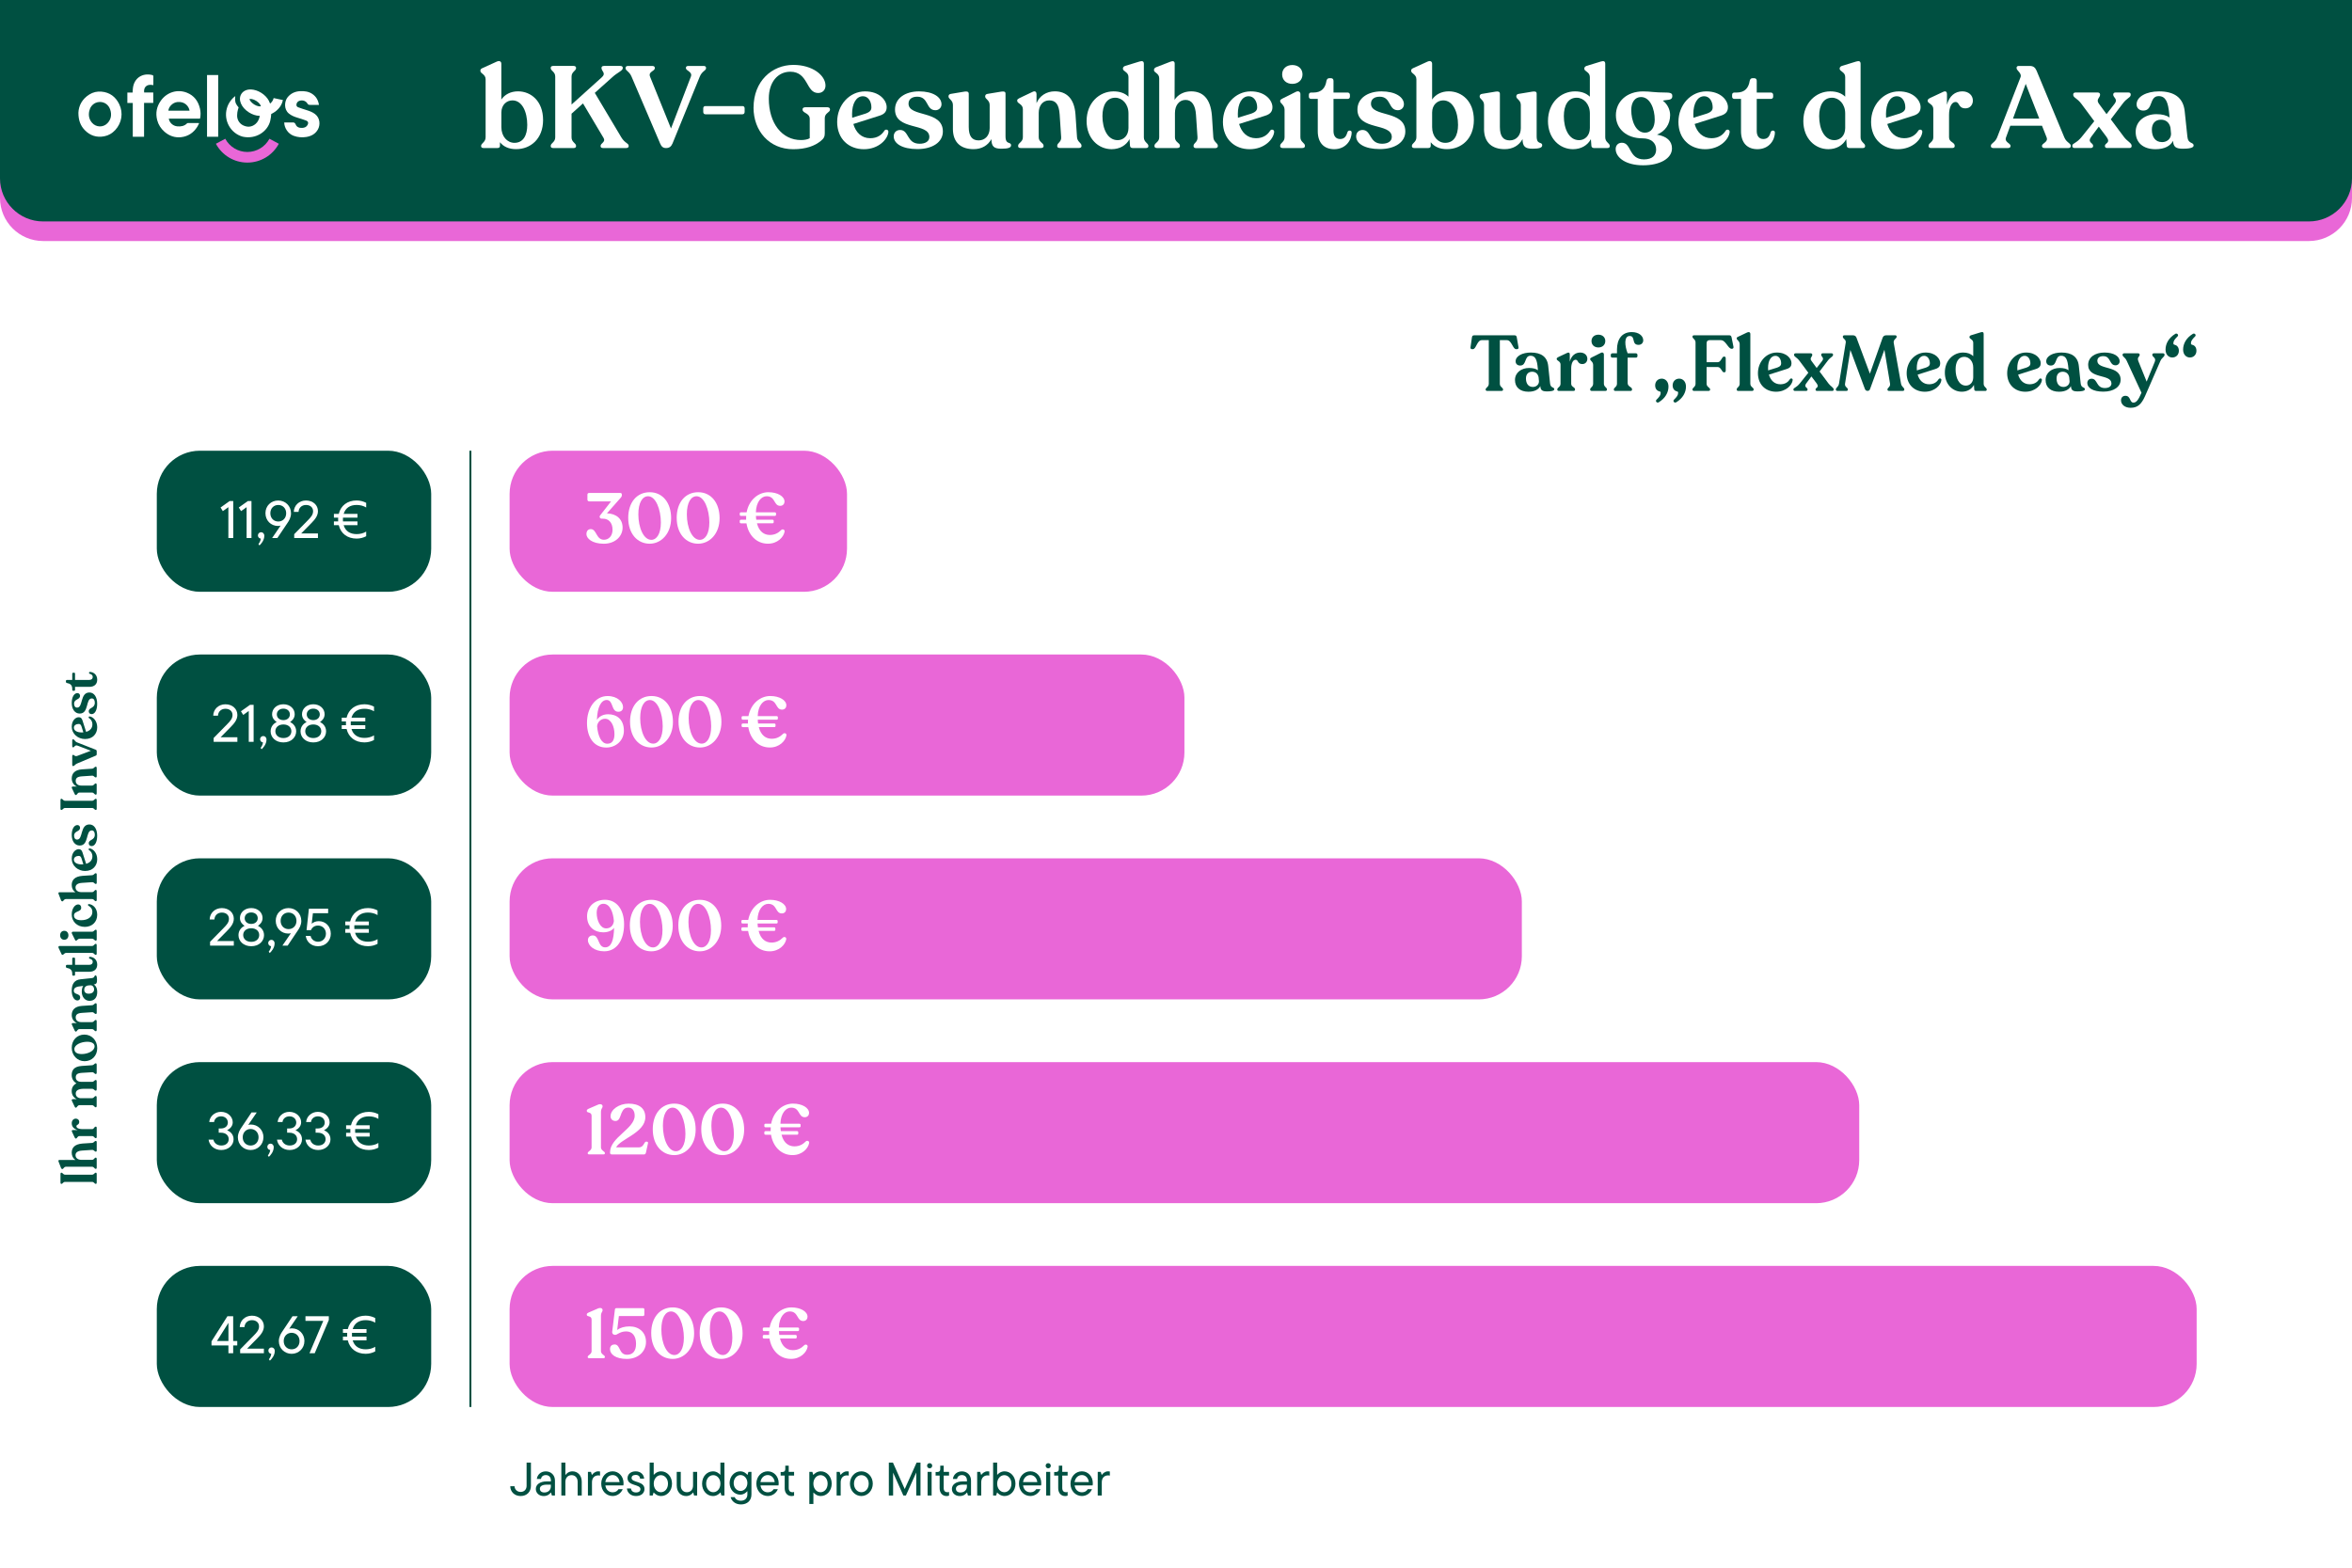 <?xml version="1.0" encoding="UTF-8"?><svg xmlns="http://www.w3.org/2000/svg" id="Layer_1" data-name="Layer 1" viewBox="0 0 1200 800"><defs><style> .cls-1 { fill: #fff; } .cls-2 { fill: #005041; } .cls-3 { fill: none; stroke: #005041; stroke-miterlimit: 10; } .cls-4 { fill: #e967d7; } </style></defs><rect class="cls-1" width="1200" height="800"/><path class="cls-4" d="M0,10h1200v91c0,12.14-9.86,22-22,22H22c-12.14,0-22-9.86-22-22V10h0Z"/><path class="cls-2" d="M0,0h1200v91c0,12.14-9.86,22-22,22H22c-12.14,0-22-9.86-22-22V0h0Z"/><g><path class="cls-1" d="M255.08,72.59v1.71c0,.88-.41,1.24-1.3,1.24h-7.14c-.71,0-1.18-.35-1.18-.94v-.18c0-1.36,2.3-1.83,2.3-4.37v-29.56c0-2.66-2.66-2.89-2.66-4.31v-.24c0-.53.3-.88,1.3-1.3l7.02-3.19c1.3-.59,2.36-.24,2.36,1.12v18.23c1.71-2.54,4.72-4.19,8.5-4.19,6.67,0,12.8,5.02,12.8,14.63s-6.37,14.87-13.75,14.87c-3.66,0-6.43-1.24-8.26-3.54ZM262.46,72.89c4.48,0,6.55-3.78,6.55-9.15,0-6.61-2.6-12.51-7.55-12.51-3.01,0-5.66,2.3-5.66,6.2v7.44c0,4.84,3.07,8.02,6.67,8.02Z"/><path class="cls-1" d="M280.98,74.6v-.18c0-1.42,2.3-1.83,2.3-4.31v-31.04c0-2.48-2.3-2.89-2.3-4.31v-.18c0-.59.47-.94,1.3-.94h10.33c.77,0,1.3.35,1.3.94v.18c0,1.42-2.3,1.83-2.3,4.31v14.28l15.4-13.87c2.42-2.12-.12-3.13-.12-4.72v-.18c0-.59.47-.94,1.36-.94h8.2c.83,0,1.3.35,1.3.94v.18c0,1.36-2.71,2.18-5.37,4.66l-8.91,7.97,13.51,22.66c1.83,3.07,3.78,3.01,3.78,4.37v.18c0,.59-.47.94-1.3.94h-11.8c-.77,0-1.24-.35-1.24-.94v-.18c0-1.36,2.77-1.95,1.53-4.01l-10.5-17.64-5.84,5.25v12.1c0,2.48,2.3,2.89,2.3,4.31v.18c0,.59-.47.94-1.24.94h-10.39c-.83,0-1.3-.35-1.3-.94Z"/><path class="cls-1" d="M336.86,73.36l-14.63-34.22c-1.18-2.83-3.07-2.95-3.07-4.37v-.18c0-.59.53-.94,1.3-.94h12.33c.77,0,1.3.35,1.3.94v.18c0,1.65-3.48,1.71-2.42,4.37l10.68,26.43,10.15-26.49c.94-2.48-2.54-2.95-2.54-4.31v-.18c0-.59.41-.94,1.3-.94h7.73c.77,0,1.24.35,1.24.94v.18c0,1.36-2.01,1.42-3.19,4.31l-13.93,34.17c-.71,1.65-1.71,2.3-3.3,2.3-1.48,0-2.3-.71-2.95-2.18Z"/><path class="cls-1" d="M358.8,57.08v-1.77c0-.77.41-1.18,1.12-1.18h18.88c.71,0,1.12.41,1.12,1.18v1.77c0,.77-.41,1.24-1.12,1.24h-18.88c-.71,0-1.12-.47-1.12-1.24Z"/><path class="cls-1" d="M384.47,54.89c0-13.45,9.38-21.77,20.3-21.77,9.85,0,16.4,5.37,16.4,10.56,0,2.24-1.53,3.78-3.78,3.78-6.25,0-4.9-10.86-14.16-10.86-6.31,0-10.98,5.19-10.98,13.69,0,12.69,6.79,21.18,16.4,21.18,1.65,0,3.48-.29,4.48-.94v-9.85c0-3.07-3.66-2.89-3.66-4.72v-.24c0-.65.65-1,1.48-1h11.21c.77.06,1.3.41,1.3,1v.24c0,1.42-2.66,1.71-2.66,4.31v7.85c0,1.47-.41,2.54-2.07,3.83-2.95,2.42-7.38,4.19-14.04,4.19-12.27,0-20.24-9.38-20.24-21.24Z"/><path class="cls-1" d="M427.13,62.15c0-8.5,6.2-15.52,14.22-15.52,7.49,0,11.03,4.66,11.03,8.03,0,2.01-.83,3.54-3.78,4.42l-13.22,4.19c1.24,4.31,4.19,7.26,8.61,7.26,3.78,0,5.96-1.83,7.26-3.89.59-.88,2.12-.53,2.01.71-.35,3.72-4.96,8.79-12.51,8.79s-13.63-5.07-13.63-13.98ZM434.8,60.08l6.84-2.12c2.3-.83,2.95-1.77,2.95-3.19,0-2.95-1.59-5.66-4.31-5.66-3.48,0-5.55,3.78-5.55,9.09,0,.65,0,1.3.06,1.89Z"/><path class="cls-1" d="M455.98,69.58c0-2.01,1.42-3.25,3.25-3.25,4.66,0,3.25,7.02,9.97,7.02,2.89,0,4.96-1.18,4.96-3.48-.06-7.38-17.52-3.07-17.52-13.98,0-5.72,5.19-9.26,12.27-9.26s11.45,2.89,11.45,6.61c0,1.71-1.36,3.01-3.07,3.01-5.02,0-3.3-6.9-9.32-6.9-2.48,0-4.43,1.12-4.43,3.54,0,7.08,17.52,3.13,17.52,14.22,0,5.37-5.19,8.97-12.98,8.97s-12.1-2.83-12.1-6.49Z"/><path class="cls-1" d="M486.18,65.69v-12.1c0-2.54-2.24-3.01-2.24-4.31v-.18c0-.59.41-1.06,1.12-1.18l7.08-1.18c1.3-.18,2.12,0,2.12,1.18v16.82c0,4.84,1.71,6.9,5.07,6.9,3.13,0,5.61-2.36,5.61-6.25v-11.8c0-2.54-2.3-3.01-2.3-4.31v-.18c0-.53.35-1.06,1.12-1.18l7.14-1.18c1.42-.18,2.12,0,2.12,1.06v21.77c0,4.6,2.83,2.48,2.83,4.6,0,1.3-1.77,1.71-4.96,1.71-3.78,0-5.02-1.12-5.07-4.9-1.77,3.25-4.96,5.13-9.09,5.13-6.08,0-10.56-3.01-10.56-10.44Z"/><path class="cls-1" d="M539.4,74.6v-.24c0-1.48,2.18-1.83,2.01-4.31l-.77-11.68c-.35-5.19-2.07-7.14-5.31-7.14s-5.37,2.54-5.37,6.43v12.39c0,2.48,2.48,2.83,2.48,4.31v.24c0,.59-.53.94-1.36.94h-10.33c-.83,0-1.3-.35-1.3-.94v-.24c0-1.48,2.42-1.83,2.42-4.31v-14.34c0-2.66-2.89-2.83-2.89-4.25v-.24c0-.47.41-.77,1.18-1.18l6.73-3.19c1.3-.65,1.95.12,1.95,1.18v4.6c1.53-3.72,5.07-6.02,9.32-6.02,5.72,0,9.97,3.42,10.56,11.8l.77,11.62c.18,2.48,2.3,2.83,2.3,4.31v.24c0,.59-.53.94-1.36.94h-9.68c-.88,0-1.36-.35-1.36-.94Z"/><path class="cls-1" d="M554.39,61.74c0-9.32,6.55-15.11,13.75-15.11,3.25,0,5.78.94,7.61,2.71v-10.03c0-2.66-2.83-2.77-2.83-4.25v-.12c0-.53.41-1.06,1.12-1.3l7.32-2.24c1.53-.47,2.24-.12,2.24,1.18v37.53c0,2.48,2.3,2.95,2.3,4.31v.18c0,.59-.41.94-1.12.94h-6.96c-.83,0-1.3-.53-1.3-1.24l-.24-3.3c-1.65,3.13-4.96,5.13-9.15,5.13-6.67,0-12.75-5.37-12.75-14.4ZM570.2,71.53c3.01,0,5.55-2.3,5.55-6.2v-7.43c0-4.84-3.19-8.03-6.73-8.03-4.37,0-6.55,3.84-6.55,9.38,0,6.49,2.6,12.27,7.73,12.27Z"/><path class="cls-1" d="M608.96,74.6v-.24c0-1.42,2.18-1.77,2.01-4.31l-.77-11.45c-.29-4.78-2.07-7.61-5.31-7.61s-5.43,2.71-5.43,6.73v12.39c0,2.48,2.54,2.77,2.54,4.25v.24c0,.59-.59.94-1.36.94h-10.33c-.83,0-1.3-.35-1.3-.94v-.24c0-1.48,2.42-1.77,2.42-4.25v-30.15c0-2.6-2.66-2.83-2.66-4.13v-.18c0-.59.41-1.06,1.12-1.36l7.32-2.83c1.36-.53,2.12-.18,2.12,1.06l-.06,18.41c1.77-2.71,4.84-4.31,8.44-4.31,5.61,0,9.91,3.25,10.62,12.51l.71,10.92c.18,2.54,2.3,2.89,2.3,4.31v.24c0,.59-.53,1-1.36,1h-9.68c-.89,0-1.36-.41-1.36-1Z"/><path class="cls-1" d="M623.95,62.15c0-8.5,6.2-15.52,14.22-15.52,7.49,0,11.03,4.66,11.03,8.03,0,2.01-.83,3.54-3.78,4.42l-13.22,4.19c1.24,4.31,4.19,7.26,8.61,7.26,3.78,0,5.96-1.83,7.26-3.89.59-.88,2.12-.53,2.01.71-.35,3.72-4.96,8.79-12.51,8.79s-13.63-5.07-13.63-13.98ZM631.62,60.08l6.84-2.12c2.3-.83,2.95-1.77,2.95-3.19,0-2.95-1.59-5.66-4.31-5.66-3.48,0-5.55,3.78-5.55,9.09,0,.65,0,1.3.06,1.89Z"/><path class="cls-1" d="M653.15,74.6v-.24c0-1.48,2.24-1.83,2.24-4.31v-14.04c0-2.54-2.24-3.19-2.24-4.37v-.24c0-.47.41-.71,1.18-1.12l6.84-3.42c1.42-.71,2.3.12,2.3,1.12v22.07c0,2.48,2.3,2.83,2.3,4.31v.24c0,.59-.53.94-1.36.94h-9.97c-.77,0-1.3-.35-1.3-.94ZM654.16,37.96c0-2.83,2.12-4.78,5.19-4.78s5.19,1.95,5.19,4.78-2.12,4.84-5.19,4.84-5.19-1.95-5.19-4.84Z"/><path class="cls-1" d="M672.33,66.93v-16.46h-3.42c-.65,0-1.12-.47-1.12-1.12v-.94c0-.71.41-1.18,1.12-1.18h1.18c4.37,0,6.14-2.54,6.67-5.96.18-.88.71-1.36,1.36-1.36h.94c.83,0,1.3.47,1.3,1.36v5.96h7.26c.65,0,1.12.53,1.12,1.18v.94c0,.65-.47,1.12-1.12,1.12h-7.26v16.46c0,2.6,1.36,4.01,3.36,4.01,2.6,0,3.25-1.89,3.78-3.54.18-.53.65-.77,1.06-.77.59,0,1.06.29,1.06.94,0,4.13-3.13,8.56-8.91,8.56-5.07,0-8.38-3.13-8.38-9.21Z"/><path class="cls-1" d="M691.92,69.58c0-2.01,1.42-3.25,3.25-3.25,4.66,0,3.25,7.02,9.97,7.02,2.89,0,4.96-1.18,4.96-3.48-.06-7.38-17.53-3.07-17.53-13.98,0-5.72,5.19-9.26,12.27-9.26s11.45,2.89,11.45,6.61c0,1.71-1.36,3.01-3.07,3.01-5.02,0-3.3-6.9-9.32-6.9-2.48,0-4.42,1.12-4.42,3.54,0,7.08,17.52,3.13,17.52,14.22,0,5.37-5.19,8.97-12.98,8.97s-12.1-2.83-12.1-6.49Z"/><path class="cls-1" d="M729.97,72.59v1.71c0,.88-.41,1.24-1.3,1.24h-7.14c-.71,0-1.18-.35-1.18-.94v-.18c0-1.36,2.3-1.83,2.3-4.37v-29.56c0-2.66-2.66-2.89-2.66-4.31v-.24c0-.53.29-.88,1.3-1.3l7.02-3.19c1.3-.59,2.36-.24,2.36,1.12v18.23c1.71-2.54,4.72-4.19,8.5-4.19,6.67,0,12.8,5.02,12.8,14.63s-6.37,14.87-13.75,14.87c-3.66,0-6.43-1.24-8.26-3.54ZM737.35,72.89c4.48,0,6.55-3.78,6.55-9.15,0-6.61-2.6-12.51-7.55-12.51-3.01,0-5.67,2.3-5.67,6.2v7.44c0,4.84,3.07,8.02,6.67,8.02Z"/><path class="cls-1" d="M757.17,65.69v-12.1c0-2.54-2.24-3.01-2.24-4.31v-.18c0-.59.41-1.06,1.12-1.18l7.08-1.18c1.3-.18,2.12,0,2.12,1.18v16.82c0,4.84,1.71,6.9,5.07,6.9,3.13,0,5.61-2.36,5.61-6.25v-11.8c0-2.54-2.3-3.01-2.3-4.31v-.18c0-.53.35-1.06,1.12-1.18l7.14-1.18c1.42-.18,2.12,0,2.12,1.06v21.77c0,4.6,2.83,2.48,2.83,4.6,0,1.3-1.77,1.71-4.96,1.71-3.78,0-5.02-1.12-5.08-4.9-1.77,3.25-4.96,5.13-9.09,5.13-6.08,0-10.56-3.01-10.56-10.44Z"/><path class="cls-1" d="M789.79,61.74c0-9.32,6.55-15.11,13.75-15.11,3.25,0,5.78.94,7.61,2.71v-10.03c0-2.66-2.83-2.77-2.83-4.25v-.12c0-.53.41-1.06,1.12-1.3l7.32-2.24c1.53-.47,2.24-.12,2.24,1.18v37.53c0,2.48,2.3,2.95,2.3,4.31v.18c0,.59-.41.94-1.12.94h-6.96c-.83,0-1.3-.53-1.3-1.24l-.24-3.3c-1.65,3.13-4.96,5.13-9.15,5.13-6.67,0-12.75-5.37-12.75-14.4ZM805.61,71.53c3.01,0,5.55-2.3,5.55-6.2v-7.43c0-4.84-3.19-8.03-6.73-8.03-4.37,0-6.55,3.84-6.55,9.38,0,6.49,2.6,12.27,7.73,12.27Z"/><path class="cls-1" d="M824.43,58.85c0-7.14,5.67-12.21,13.87-12.21,3.84,0,5.55.59,11.8.59,2.83,0,3.13.77,3.13,1.83,0,2.36-2.71,1.71-4.84,2.3,2.3,1.71,3.72,4.54,3.72,7.38,0,4.72-2.6,8.32-6.73,9.97,4.96.83,7.67,3.19,7.67,7.02,0,5.08-6.02,8.62-14.75,8.62s-13.98-3.89-13.98-8.32c0-1.59,1-3.19,3.19-3.19,4.96,0,3.36,8.44,11.21,8.5,4.37,0,6.25-2.12,6.25-5.02,0-3.54-2.71-5.72-6.9-5.72-8.2,0-13.63-4.84-13.63-11.74ZM844.25,61.09c0-5.37-2.24-11.57-7.02-11.57-3.07,0-4.96,2.66-4.96,6.61,0,5.55,2.3,11.57,7.02,11.57,3.13,0,4.96-2.66,4.96-6.61Z"/><path class="cls-1" d="M856.35,62.15c0-8.5,6.2-15.52,14.22-15.52,7.49,0,11.03,4.66,11.03,8.03,0,2.01-.83,3.54-3.78,4.42l-13.22,4.19c1.24,4.31,4.19,7.26,8.61,7.26,3.78,0,5.96-1.83,7.26-3.89.59-.88,2.12-.53,2.01.71-.35,3.72-4.96,8.79-12.51,8.79s-13.63-5.07-13.63-13.98ZM864.02,60.08l6.84-2.12c2.3-.83,2.95-1.77,2.95-3.19,0-2.95-1.59-5.66-4.31-5.66-3.48,0-5.55,3.78-5.55,9.09,0,.65,0,1.3.06,1.89Z"/><path class="cls-1" d="M888.27,66.93v-16.46h-3.42c-.65,0-1.12-.47-1.12-1.12v-.94c0-.71.41-1.18,1.12-1.18h1.18c4.37,0,6.14-2.54,6.67-5.96.18-.88.71-1.36,1.36-1.36h.94c.83,0,1.3.47,1.3,1.36v5.96h7.26c.65,0,1.12.53,1.12,1.18v.94c0,.65-.47,1.12-1.12,1.12h-7.26v16.46c0,2.6,1.36,4.01,3.36,4.01,2.6,0,3.25-1.89,3.78-3.54.18-.53.65-.77,1.06-.77.59,0,1.06.29,1.06.94,0,4.13-3.13,8.56-8.91,8.56-5.07,0-8.38-3.13-8.38-9.21Z"/><path class="cls-1" d="M920.07,61.74c0-9.32,6.55-15.11,13.75-15.11,3.25,0,5.78.94,7.61,2.71v-10.03c0-2.66-2.83-2.77-2.83-4.25v-.12c0-.53.41-1.06,1.12-1.3l7.32-2.24c1.53-.47,2.24-.12,2.24,1.18v37.53c0,2.48,2.3,2.95,2.3,4.31v.18c0,.59-.41.94-1.12.94h-6.96c-.83,0-1.3-.53-1.3-1.24l-.24-3.3c-1.65,3.13-4.96,5.13-9.15,5.13-6.67,0-12.75-5.37-12.75-14.4ZM935.88,71.53c3.01,0,5.55-2.3,5.55-6.2v-7.43c0-4.84-3.19-8.03-6.73-8.03-4.37,0-6.55,3.84-6.55,9.38,0,6.49,2.6,12.27,7.73,12.27Z"/><path class="cls-1" d="M954.64,62.15c0-8.5,6.2-15.52,14.22-15.52,7.49,0,11.03,4.66,11.03,8.03,0,2.01-.83,3.54-3.78,4.42l-13.22,4.19c1.24,4.31,4.19,7.26,8.61,7.26,3.78,0,5.96-1.83,7.26-3.89.59-.88,2.12-.53,2.01.71-.35,3.72-4.96,8.79-12.51,8.79s-13.63-5.07-13.63-13.98ZM962.31,60.08l6.84-2.12c2.3-.83,2.95-1.77,2.95-3.19,0-2.95-1.59-5.66-4.31-5.66-3.48,0-5.55,3.78-5.55,9.09,0,.65,0,1.3.06,1.89Z"/><path class="cls-1" d="M983.96,74.6v-.24c0-1.48,2.42-1.77,2.42-4.25v-14.46c0-2.6-2.89-2.77-2.89-4.19v-.24c0-.41.53-.88,1.42-1.3l6.55-3.07c1.3-.59,1.89.06,1.89,1.12v5.49c1.18-4.48,4.13-6.84,7.85-6.84,3.19,0,5.37,2.01,5.37,4.72,0,2.12-1.42,3.95-3.78,3.95-3.78,0-2.89-3.25-5.08-3.25-2.01,0-3.3,2.83-3.3,6.55v11.51c0,2.48,2.89,2.48,2.89,4.25v.24c0,.59-.47.94-1.3.94h-10.8c-.77,0-1.24-.35-1.24-.94Z"/><path class="cls-1" d="M1015.76,74.6v-.18c0-1.42,2.07-1.53,3.19-4.31l11.92-30.68c.83-2.07-2.01-3.42-2.01-4.66v-.18c0-.59.41-.94,1.12-.94h5.61c1.77,0,2.77.77,3.48,2.42l14.16,34.05c1.12,2.71,3.3,2.89,3.3,4.31v.18c0,.59-.53.94-1.3.94h-12.1c-.77,0-1.3-.35-1.3-.94v-.18c0-1.42,3.3-1.83,2.36-4.31l-2.36-5.96h-16.17l-2.18,5.96c-.94,2.48,2.3,2.89,2.3,4.31v.18c0,.59-.53.94-1.36.94h-7.38c-.77,0-1.3-.35-1.3-.94ZM1040.43,60.5l-6.9-17.7-6.49,17.7h13.39Z"/><path class="cls-1" d="M1073.94,74.54v-.18c0-1.36,3.07-1.36.83-4.49l-3.95-5.25-3.84,5.13c-2.18,3.01.94,3.13.94,4.6v.18c0,.59-.47,1-1.18,1h-8.26c-.71,0-1.18-.35-1.18-.94v-.24c0-1.3,2.01-1.06,4.78-4.49l6.43-8.02-6.67-8.97c-2.12-2.83-4.07-3.01-4.07-4.48v-.24c0-.59.47-.94,1.12-.94h11.45c.65,0,1.12.41,1.12,1v.18c0,1.47-2.24,2.3-.59,4.54l3.89,5.31,4.13-5.31c1.83-2.36-.71-3.19-.71-4.54v-.18c0-.59.41-1,1.06-1h6.73c.71,0,1.12.35,1.12.94v.24c0,1.42-1.89,1.53-4.07,4.48l-6.08,8.02,6.79,9.09c1.59,2.12,3.84,3.01,3.84,4.37v.24c0,.59-.41.94-1.12.94h-11.45c-.65,0-1.06-.41-1.06-1Z"/><path class="cls-1" d="M1108.69,71.89c-1.24,2.42-4.13,4.25-8.91,4.25-6.25,0-10.15-3.25-10.15-8.85s4.9-9.03,10.56-9.03c2.95,0,5.19.59,6.73,1.71l-.18-1.95c-.53-5.72-1.71-8.97-5.37-8.97-4.96,0-2.71,7.38-7.85,7.38-2.01,0-3.42-1.24-3.42-3.19,0-3.95,5.08-6.61,11.45-6.61,7.61,0,12.39,3.07,13.1,10.21l1.36,12.86c.35,3.95,3.13,2.66,3.19,4.54.06,1.3-2.66,1.65-5.37,1.65-3.54,0-4.96-.77-5.13-4.01ZM1103.08,72.53c2.54,0,4.6-1.71,4.6-4.25l-.29-3.13c-.59-2.66-2.36-4.07-4.84-4.07-3.01,0-4.66,2.01-4.66,5.07,0,3.6,1.65,6.37,5.19,6.37Z"/></g><g><path class="cls-4" d="M126.2,82.97c-6.72,0-12.87-3.68-16.05-9.61l4.78-2.56c2.23,4.16,6.55,6.75,11.27,6.75s9.04-2.59,11.27-6.75l4.78,2.56c-3.18,5.93-9.33,9.61-16.05,9.61Z"/><g><path class="cls-1" d="M40,57.57c.14-3.63,1.89-7.06,5.61-9.37,1.87-1.16,3.94-1.63,6.14-1.44,4.26.37,7.24,2.62,9.08,6.4,2.16,4.45,1.33,9.59-2.06,13.23-1.53,1.64-3.41,2.76-5.61,3.17-3.84.72-7.18-.34-9.91-3.16-2.19-2.26-3.23-5.01-3.25-8.83ZM50.99,52.02c-.76,0-1.66.19-2.29.5-1.74.86-2.75,2.3-3.16,4.15-.49,2.2-.09,4.24,1.41,5.98,2.05,2.37,5.67,2.5,7.84.25,1.92-1.99,2.28-4.38,1.45-6.94-.8-2.45-2.85-3.93-5.25-3.93h0Z"/><path class="cls-1" d="M102.04,60.53h-15.92c.32,2.09,2.13,3.74,4.3,3.94,1.88.18,3.62-.11,5.02-1.52.11-.11.31-.16.47-.16,1.8,0,3.59,0,5.39,0,.05,0,.11.03.29.09-.33.64-.6,1.29-.97,1.88-1.91,3.01-4.66,4.83-8.18,5.24-3.21.37-6.09-.64-8.53-2.78-1.83-1.6-3.1-3.56-3.71-5.93-.94-3.65-.26-7,1.94-10.03,3.08-4.25,8.45-5.88,13.27-3.94,3.64,1.46,5.72,4.3,6.61,8.06.4,1.69.43,3.39.04,5.16h0ZM96.72,56.48c-.4-2.32-2.5-4.81-6.22-4.41-2.62.28-4.52,2.66-4.58,4.41h10.79Z"/><path class="cls-1" d="M162.73,53.52h-.66c-1.29,0-2.59-.02-3.88,0-.58.01-.97-.06-1.33-.67-.8-1.38-2.47-1.91-3.99-1.43-.61.19-1.09.54-1.4,1.13-.48.92-.27,1.84.68,2.2,1.43.55,2.91,1.01,4.38,1.47,1.49.47,2.94,1.01,4.2,1.98,2.64,2.03,2.75,5.59,1.45,7.89-1.29,2.27-3.38,3.39-5.86,3.8-2.22.37-4.42.18-6.55-.61-2.89-1.08-4.71-4.04-4.76-6.77h3.69c.12,0,.23.01.35,0,.86-.11,1.42.04,1.81,1.02.55,1.39,1.86,1.8,3.3,1.74,1.2-.05,2.23-.46,2.81-1.6.49-.96.24-1.78-.78-2.16-1.46-.55-2.95-1-4.44-1.45-1.57-.48-3.07-1.07-4.37-2.13-2.64-2.14-2.3-6.27-.62-8.32,1.65-2.01,3.82-2.96,6.35-3.09,2.21-.11,4.37.15,6.26,1.44,1.91,1.31,2.99,3.15,3.36,5.56h0Z"/><path class="cls-1" d="M67.73,52.53h-2.75v-5.29h2.67c.06-.85.07-1.64.18-2.42.68-5.08,4.91-7.73,9.8-6.54.48.12.64.34.62.84-.04,1.26-.01,2.51-.01,3.77,0,.19-.02.37-.03.56-3.71-.84-5,1.45-4.66,3.76h4.64v5.31h-4.69v17.26h-5.76v-17.25h0Z"/><path class="cls-1" d="M111.33,69.79h-5.7v-31.5h5.7v31.5Z"/><path class="cls-1" d="M144.35,51.06l-4.74-1.01c-.26,1.23-.98,2.15-1.83,2.83-.09-.31-.16-.48-.16-.48l-.02.02c-.11-.33-.24-.65-.41-.98-.79-1.53-2.15-2.96-3.85-4.04-1.7-1.07-3.58-1.69-5.3-1.75-2.15-.07-3.94.76-4.9,2.28-1.8,2.84-.12,6.9,3.89,9.44,1.7,1.07,3.58,1.69,5.3,1.75.07,0,.15,0,.22,0-.33,1.62-.93,3.11-2.23,4.18-1.93,1.59-4.07,1.72-6.27.67-2.03-.97-3.24-3.11-3.05-5.4-.03-1.6.74-3.76.74-3.76,0,0-1.36-1.45-1.65-2.81-.3-1.38-.05-2.97-.05-2.97-2,1.52-3.56,3.67-4.29,6.26-1.75,6.18,1.85,12.69,7.99,14.44,6.82,1.54,12.82-2.62,14.13-8.05.3-1.26.45-2.44.5-3.5,2.38-1.15,5.16-3.28,5.98-7.13ZM129.63,53.28c-1.61-1.02-2.28-2.25-2.35-2.74.47-.15,1.86-.07,3.48.95,1.61,1.02,2.28,2.25,2.34,2.74-.47.14-1.86.07-3.48-.95Z"/></g></g><g><g><rect class="cls-4" x="260" y="646" width="860.74" height="72" rx="22" ry="22"/><g><path class="cls-1" d="M299.85,692.53v-.11c0-.86,1.98-1.3,1.98-2.88v-16.13c0-2.2-2.45-1.26-2.45-2.48v-.18c0-.43.36-.68.9-.94l4.82-2.09c1.48-.61,2.34,0,2.34.83,0,.97-.83,1.08-.83,2.95v18.03c0,1.58,2.02,2.02,2.02,2.88v.11c0,.36-.29.58-.79.58h-7.24c-.5,0-.76-.22-.76-.58Z"/><path class="cls-1" d="M311.23,688.46c0-1.76,1.19-2.38,2.34-2.38,3.1,0,2.05,5.26,6.37,5.26,2.81,0,4.57-1.8,4.57-5.58,0-4-1.84-6.34-5.04-6.34-1.73,0-2.99.5-4.5,1.37-1.19.9-2.77.14-2.63-1.12l1.4-11.48c.07-.43.36-.65.83-.65h13.46c.47,0,.72.25.72.72v2.56c0,.47-.25.76-.72.76h-12.27l-.86,7.09c1.51-1.12,3.67-1.8,6.3-1.8,4.82,0,8.39,3.02,8.39,7.92s-3.96,8.68-9.79,8.68-8.57-2.45-8.57-5Z"/><path class="cls-1" d="M332.25,680.32c0-8.03,4.46-13.14,10.98-13.14s10.91,5.33,10.91,13.25-5.08,13.03-10.94,13.03c-6.19,0-10.94-5.04-10.94-13.14ZM348.92,682.7c0-6.66-2.59-13.46-6.52-13.46-2.92,0-4.97,3.28-4.97,9.21,0,6.84,2.66,13.03,6.62,13.03,2.77,0,4.86-3.13,4.86-8.78Z"/><path class="cls-1" d="M356.98,680.32c0-8.03,4.46-13.14,10.98-13.14s10.91,5.33,10.91,13.25-5.08,13.03-10.94,13.03c-6.19,0-10.94-5.04-10.94-13.14ZM373.65,682.7c0-6.66-2.59-13.46-6.52-13.46-2.92,0-4.97,3.28-4.97,9.21,0,6.84,2.66,13.03,6.62,13.03,2.77,0,4.86-3.13,4.86-8.78Z"/><path class="cls-1" d="M392.59,683.06h-2.74c-.4,0-.68-.22-.68-.54v-.76c0-.32.29-.54.68-.54h2.56v-.76c0-.4,0-.79.04-1.19h-2.59c-.4,0-.68-.22-.68-.5v-.83c0-.29.29-.5.68-.5h2.81c1.19-6.37,6.01-10.26,11.12-10.26,4.64,0,8.21,2.09,8.21,4.79,0,1.08-.76,2.16-2.2,2.16-3.38,0-2.38-4.9-6.91-4.9-2.74,0-5.33,2.88-5.51,8.21h9.58c.43,0,.72.22.72.5v.83c0,.29-.29.5-.72.5h-9.54c.04.68.07,1.33.18,1.94h8.21c.4,0,.68.22.68.54v.76c0,.32-.29.54-.68.54h-7.85c1.08,4.28,3.71,5.94,6.55,5.94,2.56,0,4.32-1.01,5.87-2.56.65-.61,1.87-.18,1.66.9-.5,2.77-3.6,6.12-8.46,6.12-6.01,0-10.04-4.54-10.98-10.4Z"/></g></g><g><rect class="cls-4" x="260" y="542" width="688.59" height="72" rx="22" ry="22"/><g><path class="cls-1" d="M299.85,588.53v-.11c0-.86,1.98-1.3,1.98-2.88v-16.13c0-2.2-2.45-1.26-2.45-2.48v-.18c0-.43.36-.68.9-.94l4.82-2.09c1.48-.61,2.34,0,2.34.83,0,.97-.83,1.08-.83,2.95v18.03c0,1.58,2.02,2.02,2.02,2.88v.11c0,.36-.29.58-.79.58h-7.24c-.5,0-.76-.22-.76-.58Z"/><path class="cls-1" d="M311.26,588.35v-.4c0-7.52,12.56-11.99,12.56-18.61,0-2.59-1.3-4.14-3.2-4.14-1.73,0-2.7.86-3.53,2.81-.76,1.87-1.08,4.03-3.06,4.03-1.48,0-2.52-.94-2.52-2.41,0-3.46,4.39-6.44,9.21-6.44,5.33,0,8.53,2.34,8.53,6.91,0,7.92-12.74,11.09-14.9,15.41h11.66c2.48,0,2.59-2.92,3.6-2.92h.4c.4,0,.72.32.61.79l-1.08,4.9c-.14.5-.47.83-.9.83h-16.56c-.47,0-.83-.32-.83-.76Z"/><path class="cls-1" d="M333.04,576.32c0-8.03,4.46-13.14,10.98-13.14s10.91,5.33,10.91,13.25-5.08,13.03-10.94,13.03c-6.19,0-10.94-5.04-10.94-13.14ZM349.71,578.7c0-6.66-2.59-13.46-6.52-13.46-2.92,0-4.97,3.28-4.97,9.21,0,6.84,2.66,13.03,6.62,13.03,2.77,0,4.86-3.13,4.86-8.78Z"/><path class="cls-1" d="M357.78,576.32c0-8.03,4.46-13.14,10.98-13.14s10.91,5.33,10.91,13.25-5.08,13.03-10.94,13.03c-6.19,0-10.94-5.04-10.94-13.14ZM374.44,578.7c0-6.66-2.59-13.46-6.52-13.46-2.92,0-4.97,3.28-4.97,9.21,0,6.84,2.66,13.03,6.62,13.03,2.77,0,4.86-3.13,4.86-8.78Z"/><path class="cls-1" d="M393.38,579.06h-2.74c-.4,0-.68-.22-.68-.54v-.76c0-.32.29-.54.68-.54h2.56v-.76c0-.4,0-.79.04-1.19h-2.59c-.4,0-.68-.22-.68-.5v-.83c0-.29.29-.5.68-.5h2.81c1.19-6.37,6.01-10.26,11.12-10.26,4.64,0,8.21,2.09,8.21,4.79,0,1.08-.76,2.16-2.2,2.16-3.38,0-2.38-4.9-6.91-4.9-2.74,0-5.33,2.88-5.51,8.21h9.57c.43,0,.72.22.72.5v.83c0,.29-.29.5-.72.5h-9.54c.04.68.07,1.33.18,1.94h8.21c.4,0,.68.22.68.54v.76c0,.32-.29.54-.68.54h-7.85c1.08,4.28,3.71,5.94,6.55,5.94,2.56,0,4.32-1.01,5.87-2.56.65-.61,1.87-.18,1.66.9-.5,2.77-3.6,6.12-8.46,6.12-6.01,0-10.04-4.54-10.98-10.4Z"/></g></g><g><rect class="cls-4" x="260" y="438" width="516.45" height="72" rx="22" ry="22"/><g><path class="cls-1" d="M299.96,479.74c0-1.51,1.12-2.38,2.48-2.38,3.49,0,2.41,6.08,6.33,6.08,3.1,0,4.39-3.56,4.54-9.97-1.08,1.44-2.99,2.3-5.58,2.3-4.25,0-8.21-2.66-8.21-8.21,0-5,3.89-8.39,9.14-8.39,5.9,0,9.75,4.89,9.75,12.49s-3.42,13.79-10.15,13.79c-5,0-8.31-2.84-8.31-5.72ZM309.25,473.76c2.3,0,3.74-1.55,3.96-3.78-.4-4.68-2.09-8.78-5.36-8.78-2.09,0-3.42,1.76-3.42,4.64,0,3.82,1.84,7.92,4.82,7.92Z"/><path class="cls-1" d="M321.34,472.32c0-8.03,4.46-13.14,10.98-13.14s10.91,5.33,10.91,13.25-5.08,13.03-10.94,13.03c-6.19,0-10.94-5.04-10.94-13.14ZM338.01,474.7c0-6.66-2.59-13.46-6.52-13.46-2.92,0-4.97,3.28-4.97,9.21,0,6.84,2.66,13.03,6.62,13.03,2.77,0,4.86-3.13,4.86-8.78Z"/><path class="cls-1" d="M346.08,472.32c0-8.03,4.46-13.14,10.98-13.14s10.91,5.33,10.91,13.25-5.08,13.03-10.94,13.03c-6.19,0-10.94-5.04-10.94-13.14ZM362.74,474.7c0-6.66-2.59-13.46-6.52-13.46-2.92,0-4.97,3.28-4.97,9.21,0,6.84,2.66,13.03,6.62,13.03,2.77,0,4.86-3.13,4.86-8.78Z"/><path class="cls-1" d="M381.68,475.06h-2.74c-.4,0-.68-.21-.68-.54v-.76c0-.32.29-.54.68-.54h2.56v-.76c0-.39,0-.79.04-1.19h-2.59c-.4,0-.68-.21-.68-.5v-.83c0-.29.29-.5.68-.5h2.81c1.19-6.37,6.01-10.26,11.12-10.26,4.64,0,8.21,2.09,8.21,4.79,0,1.08-.76,2.16-2.2,2.16-3.38,0-2.38-4.9-6.91-4.9-2.74,0-5.33,2.88-5.51,8.21h9.58c.43,0,.72.22.72.5v.83c0,.29-.29.5-.72.5h-9.54c.04.68.07,1.33.18,1.94h8.21c.4,0,.68.22.68.54v.76c0,.32-.29.54-.68.54h-7.85c1.08,4.28,3.71,5.94,6.55,5.94,2.56,0,4.32-1.01,5.87-2.55.65-.61,1.87-.18,1.66.9-.5,2.77-3.6,6.12-8.46,6.12-6.01,0-10.04-4.54-10.98-10.4Z"/></g></g><g><rect class="cls-4" x="260" y="334" width="344.3" height="72" rx="22" ry="22"/><g><path class="cls-1" d="M299.49,368.83c0-7.31,4.1-13.64,10.51-13.64,5.08,0,7.88,3.13,7.88,5.65,0,1.69-1.12,2.38-2.41,2.38-3.78,0-2.41-6.01-5.94-6.01-2.77,0-4.79,3.56-4.97,10.12,1.12-1.73,3.17-2.84,5.72-2.84,4.25,0,8.03,2.48,8.03,8.42,0,4.86-3.96,8.57-9,8.57-6.12,0-9.83-5.04-9.83-12.63ZM309.86,379.52c2.45,0,3.64-1.73,3.64-4.86,0-4-1.76-7.88-4.79-7.88-2.27,0-3.89,1.8-4.07,3.78.43,5.22,2.27,8.96,5.22,8.96Z"/><path class="cls-1" d="M321.45,368.32c0-8.03,4.46-13.14,10.98-13.14s10.91,5.33,10.91,13.25-5.08,13.03-10.94,13.03c-6.19,0-10.94-5.04-10.94-13.14ZM338.12,370.7c0-6.66-2.59-13.46-6.52-13.46-2.92,0-4.97,3.28-4.97,9.21,0,6.84,2.66,13.03,6.62,13.03,2.77,0,4.86-3.13,4.86-8.78Z"/><path class="cls-1" d="M346.18,368.32c0-8.03,4.46-13.14,10.98-13.14s10.91,5.33,10.91,13.25-5.08,13.03-10.94,13.03c-6.19,0-10.94-5.04-10.94-13.14ZM362.85,370.7c0-6.66-2.59-13.46-6.52-13.46-2.92,0-4.97,3.28-4.97,9.21,0,6.84,2.66,13.03,6.62,13.03,2.77,0,4.86-3.13,4.86-8.78Z"/><path class="cls-1" d="M381.79,371.06h-2.74c-.4,0-.68-.22-.68-.54v-.76c0-.32.29-.54.68-.54h2.56v-.76c0-.4,0-.79.04-1.19h-2.59c-.4,0-.68-.22-.68-.5v-.83c0-.29.29-.5.68-.5h2.81c1.19-6.37,6.01-10.26,11.12-10.26,4.64,0,8.21,2.09,8.21,4.79,0,1.08-.76,2.16-2.2,2.16-3.38,0-2.38-4.9-6.91-4.9-2.74,0-5.33,2.88-5.51,8.21h9.57c.43,0,.72.22.72.5v.83c0,.29-.29.5-.72.5h-9.54c.04.68.07,1.33.18,1.94h8.21c.4,0,.68.22.68.54v.76c0,.32-.29.54-.68.54h-7.85c1.08,4.28,3.71,5.94,6.55,5.94,2.56,0,4.32-1.01,5.87-2.56.65-.61,1.87-.18,1.66.9-.5,2.77-3.6,6.12-8.46,6.12-6.01,0-10.04-4.54-10.98-10.4Z"/></g></g><g><rect class="cls-4" x="260" y="230" width="172.15" height="72" rx="22" ry="22"/><g><path class="cls-1" d="M299.21,272.53c0-1.55.83-2.52,2.23-2.52,3.02,0,2.66,5.43,6.69,5.43,2.59,0,4.39-2.09,4.39-5.11,0-3.63-2.05-5.65-4.9-5.65h-.58c-.97,0-1.44-.94-.79-1.76l5.51-7.05h-11.05c-.61,0-1.01-.32-1.01-.97v-2.45c0-.61.32-.9.97-.9h15.73c.54,0,.86.29.86.72v.47c0,.54-.18.83-.76,1.48l-6.84,7.74c4.86.14,7.99,2.92,7.99,7.27s-3.64,8.24-9.61,8.24-8.85-2.74-8.85-4.93Z"/><path class="cls-1" d="M320.52,264.32c0-8.03,4.46-13.14,10.98-13.14s10.91,5.33,10.91,13.25-5.08,13.03-10.94,13.03c-6.19,0-10.94-5.04-10.94-13.14ZM337.18,266.7c0-6.66-2.59-13.46-6.52-13.46-2.92,0-4.97,3.28-4.97,9.21,0,6.84,2.66,13.03,6.62,13.03,2.77,0,4.86-3.13,4.86-8.78Z"/><path class="cls-1" d="M345.25,264.32c0-8.03,4.46-13.14,10.98-13.14s10.91,5.33,10.91,13.25-5.08,13.03-10.94,13.03c-6.19,0-10.94-5.04-10.94-13.14ZM361.92,266.7c0-6.66-2.59-13.46-6.52-13.46-2.92,0-4.97,3.28-4.97,9.21,0,6.84,2.66,13.03,6.62,13.03,2.77,0,4.86-3.13,4.86-8.78Z"/><path class="cls-1" d="M380.85,267.06h-2.74c-.4,0-.68-.22-.68-.54v-.76c0-.32.29-.54.68-.54h2.56v-.76c0-.4,0-.79.04-1.19h-2.59c-.4,0-.68-.22-.68-.5v-.83c0-.29.29-.5.68-.5h2.81c1.19-6.37,6.01-10.26,11.12-10.26,4.64,0,8.21,2.09,8.21,4.79,0,1.08-.76,2.16-2.2,2.16-3.38,0-2.38-4.9-6.91-4.9-2.74,0-5.33,2.88-5.51,8.21h9.57c.43,0,.72.22.72.5v.83c0,.29-.29.5-.72.5h-9.54c.04.68.07,1.33.18,1.94h8.21c.4,0,.68.22.68.54v.76c0,.32-.29.54-.68.54h-7.85c1.08,4.28,3.71,5.94,6.55,5.94,2.56,0,4.32-1.01,5.87-2.56.65-.61,1.87-.18,1.66.9-.5,2.77-3.6,6.12-8.46,6.12-6.01,0-10.04-4.54-10.98-10.4Z"/></g></g><g><rect class="cls-2" x="80" y="230" width="140" height="72" rx="22" ry="22"/><g><path class="cls-1" d="M117.17,255.69h1.83v18.87h-2.48v-15.75l-2.83,2.02-1.16-1.86,4.64-3.29Z"/><path class="cls-1" d="M126.47,255.69h1.83v18.87h-2.48v-15.75l-2.83,2.02-1.16-1.86,4.64-3.29Z"/><path class="cls-1" d="M134.85,273.46c0,2.29-1.67,4.15-2.48,4.88l-.51-.7c.35-.46,1.05-1.4,1.21-2.78-.86-.08-1.48-.78-1.48-1.64s.7-1.62,1.62-1.62,1.65.7,1.65,1.86Z"/><path class="cls-1" d="M148.49,261.87c0,2.24-1.08,3.94-1.81,4.99l-5.18,7.71h-2.67l4.34-6.36c-.35.11-.81.19-1.35.19-3.59,0-6.39-2.78-6.39-6.52s2.83-6.47,6.52-6.47,6.52,2.83,6.52,6.47ZM146.01,261.92c0-2.53-1.75-4.23-4.04-4.23s-4.04,1.7-4.04,4.23,1.78,4.21,4.04,4.21,4.04-1.67,4.04-4.21Z"/><path class="cls-1" d="M153.67,272.22h8.55v2.35h-12.11v-1.97l6.96-7.09c1.51-1.54,2.67-2.8,2.67-4.64s-1.38-3.18-3.61-3.18-3.72,1.51-3.8,3.53h-2.43c.08-3.24,2.62-5.82,6.23-5.82s6.09,2.4,6.09,5.42c0,2.43-1.56,4.31-3.4,6.17l-5.15,5.23Z"/><path class="cls-1" d="M175.34,262.24h7.04v1.91h-7.39c-.03.32-.03.65-.03.97s0,.65.03.97h7.39v1.91h-7.04c.86,2.97,3.21,4.56,6.61,4.56,1.7,0,3.45-.4,4.88-1.29v2.37c-1.38.73-3.02,1.21-4.88,1.21-4.69,0-8.09-2.59-9.11-6.85h-2.48v-1.91h2.18c-.03-.32-.03-.65-.03-.97s0-.65.03-.97h-2.18v-1.91h2.48c1.02-4.26,4.42-6.85,9.11-6.85,1.86,0,3.5.49,4.88,1.21v2.37c-1.43-.89-3.18-1.29-4.88-1.29-3.4,0-5.74,1.59-6.61,4.56Z"/></g></g><g><rect class="cls-2" x="80" y="334" width="140" height="72" rx="22" ry="22"/><g><path class="cls-1" d="M112.56,376.22h8.55v2.35h-12.11v-1.97l6.96-7.09c1.51-1.54,2.67-2.8,2.67-4.64s-1.38-3.18-3.61-3.18-3.72,1.51-3.8,3.53h-2.43c.08-3.24,2.62-5.82,6.23-5.82s6.09,2.4,6.09,5.42c0,2.43-1.56,4.31-3.4,6.17l-5.15,5.23Z"/><path class="cls-1" d="M127.57,359.69h1.83v18.87h-2.48v-15.75l-2.83,2.02-1.16-1.86,4.64-3.29Z"/><path class="cls-1" d="M135.96,377.46c0,2.29-1.67,4.15-2.48,4.88l-.51-.7c.35-.46,1.05-1.4,1.21-2.78-.86-.08-1.48-.78-1.48-1.64s.7-1.62,1.62-1.62,1.65.7,1.65,1.86Z"/><path class="cls-1" d="M151.11,373.2c0,3.05-2.51,5.66-6.52,5.66s-6.52-2.62-6.52-5.66c0-2.67,1.83-4.15,3.1-4.75-1-.65-2.35-1.91-2.35-3.99,0-2.75,2.32-5.07,5.77-5.07s5.77,2.32,5.77,5.07c0,2.08-1.35,3.34-2.35,3.99,1.24.59,3.1,2.08,3.1,4.75ZM148.66,373.15c0-1.92-1.48-3.45-4.07-3.45s-4.1,1.54-4.1,3.45,1.51,3.48,4.1,3.48,4.07-1.54,4.07-3.48ZM141.24,364.57c0,1.67,1.32,2.91,3.34,2.91s3.32-1.24,3.32-2.91-1.29-2.94-3.32-2.94-3.34,1.27-3.34,2.94Z"/><path class="cls-1" d="M166.37,373.2c0,3.05-2.51,5.66-6.52,5.66s-6.52-2.62-6.52-5.66c0-2.67,1.83-4.15,3.1-4.75-1-.65-2.35-1.91-2.35-3.99,0-2.75,2.32-5.07,5.77-5.07s5.77,2.32,5.77,5.07c0,2.08-1.35,3.34-2.35,3.99,1.24.59,3.1,2.08,3.1,4.75ZM163.91,373.15c0-1.92-1.48-3.45-4.07-3.45s-4.1,1.54-4.1,3.45,1.51,3.48,4.1,3.48,4.07-1.54,4.07-3.48ZM156.5,364.57c0,1.67,1.32,2.91,3.34,2.91s3.32-1.24,3.32-2.91-1.29-2.94-3.32-2.94-3.34,1.27-3.34,2.94Z"/><path class="cls-1" d="M179.33,366.24h7.04v1.91h-7.39c-.03.32-.03.65-.03.97s0,.65.03.97h7.39v1.91h-7.04c.86,2.97,3.21,4.56,6.61,4.56,1.7,0,3.45-.4,4.88-1.29v2.37c-1.38.73-3.02,1.21-4.88,1.21-4.69,0-8.09-2.59-9.11-6.85h-2.48v-1.91h2.18c-.03-.32-.03-.65-.03-.97s0-.65.03-.97h-2.18v-1.91h2.48c1.02-4.26,4.42-6.85,9.11-6.85,1.86,0,3.5.49,4.88,1.21v2.37c-1.43-.89-3.18-1.29-4.88-1.29-3.4,0-5.74,1.59-6.61,4.56Z"/></g></g><g><rect class="cls-2" x="80" y="438" width="140" height="72" rx="22" ry="22"/><g><path class="cls-1" d="M110.74,480.22h8.55v2.35h-12.11v-1.97l6.96-7.09c1.51-1.54,2.67-2.8,2.67-4.64s-1.38-3.18-3.61-3.18-3.72,1.51-3.8,3.53h-2.43c.08-3.24,2.62-5.82,6.23-5.82s6.09,2.4,6.09,5.42c0,2.43-1.56,4.31-3.4,6.17l-5.15,5.23Z"/><path class="cls-1" d="M134.71,477.2c0,3.05-2.51,5.66-6.52,5.66s-6.52-2.62-6.52-5.66c0-2.67,1.83-4.15,3.1-4.75-1-.65-2.35-1.91-2.35-3.99,0-2.75,2.32-5.07,5.77-5.07s5.77,2.32,5.77,5.07c0,2.08-1.35,3.34-2.35,3.99,1.24.59,3.1,2.08,3.1,4.75ZM132.25,477.15c0-1.92-1.48-3.45-4.07-3.45s-4.1,1.54-4.1,3.45,1.51,3.48,4.1,3.48,4.07-1.54,4.07-3.48ZM124.84,468.57c0,1.67,1.32,2.91,3.34,2.91s3.32-1.24,3.32-2.91-1.29-2.94-3.32-2.94-3.34,1.27-3.34,2.94Z"/><path class="cls-1" d="M140.1,481.46c0,2.29-1.67,4.15-2.48,4.88l-.51-.7c.35-.46,1.05-1.4,1.21-2.78-.86-.08-1.48-.78-1.48-1.64s.7-1.62,1.62-1.62,1.65.7,1.65,1.86Z"/><path class="cls-1" d="M153.74,469.87c0,2.24-1.08,3.94-1.81,4.99l-5.18,7.71h-2.67l4.34-6.36c-.35.11-.81.19-1.35.19-3.59,0-6.39-2.78-6.39-6.53s2.83-6.47,6.52-6.47,6.52,2.83,6.52,6.47ZM151.26,469.92c0-2.54-1.75-4.23-4.04-4.23s-4.04,1.7-4.04,4.23,1.78,4.21,4.04,4.21,4.04-1.67,4.04-4.21Z"/><path class="cls-1" d="M168.78,476.45c0,3.69-2.72,6.42-6.52,6.42s-5.9-2.56-6.26-5.26h2.48c.19,1.32,1.59,2.97,3.77,2.97,2.29,0,4.04-1.73,4.04-4.12s-1.75-4.15-4.04-4.15-3.24,1.51-3.61,2.35h-2.24l1.21-10.95h9.81v2.29h-7.77l-.62,5.39c.7-.65,1.97-1.32,3.59-1.32,3.48,0,6.15,2.67,6.15,6.39Z"/><path class="cls-1" d="M181.15,470.24h7.04v1.91h-7.39c-.03.32-.03.65-.03.97s0,.65.03.97h7.39v1.91h-7.04c.86,2.96,3.21,4.56,6.61,4.56,1.7,0,3.45-.4,4.88-1.29v2.37c-1.38.73-3.02,1.21-4.88,1.21-4.69,0-8.09-2.59-9.11-6.85h-2.48v-1.91h2.18c-.03-.32-.03-.65-.03-.97s0-.65.03-.97h-2.18v-1.91h2.48c1.02-4.26,4.42-6.85,9.11-6.85,1.86,0,3.5.49,4.88,1.21v2.37c-1.43-.89-3.18-1.29-4.88-1.29-3.4,0-5.74,1.59-6.61,4.56Z"/></g></g><g><rect class="cls-2" x="80" y="542" width="140" height="72" rx="22" ry="22"/><g><path class="cls-1" d="M119.17,581.47c0,2.83-2.53,5.39-6.28,5.39s-6.12-2.56-6.47-5.29h2.48c.22,1.38,1.59,2.99,3.99,2.99s3.8-1.38,3.8-3.24-1.46-3.29-3.91-3.29h-1.19v-2.16h1.05c2.24,0,3.61-1.27,3.61-3.02s-1.35-3.18-3.48-3.18-3.4,1.46-3.53,2.91h-2.48c.22-2.72,2.59-5.2,5.99-5.2s5.99,2.45,5.99,5.34c0,2.13-1.59,3.4-2.88,4.07,1.56.62,3.32,1.97,3.32,4.67Z"/><path class="cls-1" d="M134.4,580.39c0,3.64-2.86,6.47-6.52,6.47s-6.52-2.83-6.52-6.47c0-2.24,1.08-3.94,1.81-4.99l5.15-7.71h2.67l-4.34,6.36c.35-.11.84-.19,1.38-.19,3.56,0,6.39,2.78,6.39,6.52ZM131.92,580.34c0-2.53-1.81-4.21-4.04-4.21s-4.04,1.67-4.04,4.21,1.75,4.23,4.04,4.23,4.04-1.7,4.04-4.23Z"/><path class="cls-1" d="M139.65,585.46c0,2.29-1.67,4.15-2.48,4.88l-.51-.7c.35-.46,1.05-1.4,1.21-2.78-.86-.08-1.48-.78-1.48-1.64s.7-1.62,1.62-1.62,1.65.7,1.65,1.86Z"/><path class="cls-1" d="M154.07,581.47c0,2.83-2.53,5.39-6.28,5.39s-6.12-2.56-6.47-5.29h2.48c.22,1.38,1.59,2.99,3.99,2.99s3.8-1.38,3.8-3.24-1.46-3.29-3.91-3.29h-1.19v-2.16h1.05c2.24,0,3.61-1.27,3.61-3.02s-1.35-3.18-3.48-3.18-3.4,1.46-3.53,2.91h-2.48c.22-2.72,2.59-5.2,5.99-5.2s5.99,2.45,5.99,5.34c0,2.13-1.59,3.4-2.88,4.07,1.56.62,3.32,1.97,3.32,4.67Z"/><path class="cls-1" d="M168.6,581.47c0,2.83-2.53,5.39-6.28,5.39s-6.12-2.56-6.47-5.29h2.48c.22,1.38,1.59,2.99,3.99,2.99s3.8-1.38,3.8-3.24-1.46-3.29-3.91-3.29h-1.19v-2.16h1.05c2.24,0,3.61-1.27,3.61-3.02s-1.35-3.18-3.48-3.18-3.4,1.46-3.53,2.91h-2.48c.22-2.72,2.59-5.2,5.99-5.2s5.99,2.45,5.99,5.34c0,2.13-1.59,3.4-2.88,4.07,1.56.62,3.32,1.97,3.32,4.67Z"/><path class="cls-1" d="M181.57,574.24h7.04v1.91h-7.39c-.03.32-.03.65-.03.97s0,.65.03.97h7.39v1.91h-7.04c.86,2.97,3.21,4.56,6.61,4.56,1.7,0,3.45-.4,4.88-1.29v2.37c-1.38.73-3.02,1.21-4.88,1.21-4.69,0-8.09-2.59-9.11-6.85h-2.48v-1.91h2.18c-.03-.32-.03-.65-.03-.97s0-.65.03-.97h-2.18v-1.91h2.48c1.02-4.26,4.42-6.85,9.11-6.85,1.86,0,3.5.49,4.88,1.21v2.37c-1.43-.89-3.18-1.29-4.88-1.29-3.4,0-5.74,1.59-6.61,4.56Z"/></g></g><g><rect class="cls-2" x="80" y="646" width="140" height="72" rx="22" ry="22"/><g><path class="cls-1" d="M121.05,684.31v2.29h-2.08v3.96h-2.43v-3.96h-8.63v-2.1l8.12-12.81h2.94v12.62h2.08ZM116.55,675.06l-5.85,9.25h5.85v-9.25Z"/><path class="cls-1" d="M126.09,688.22h8.55v2.35h-12.11v-1.97l6.96-7.09c1.51-1.54,2.67-2.8,2.67-4.64s-1.38-3.18-3.61-3.18-3.72,1.51-3.8,3.53h-2.43c.08-3.24,2.62-5.82,6.23-5.82s6.09,2.4,6.09,5.42c0,2.43-1.56,4.31-3.4,6.17l-5.15,5.23Z"/><path class="cls-1" d="M140.19,689.46c0,2.29-1.67,4.15-2.48,4.88l-.51-.7c.35-.46,1.05-1.4,1.21-2.78-.86-.08-1.48-.78-1.48-1.64s.7-1.62,1.62-1.62,1.65.7,1.65,1.86Z"/><path class="cls-1" d="M155.31,684.39c0,3.64-2.86,6.47-6.52,6.47s-6.52-2.83-6.52-6.47c0-2.24,1.08-3.94,1.81-4.99l5.15-7.71h2.67l-4.34,6.36c.35-.11.84-.19,1.38-.19,3.56,0,6.39,2.78,6.39,6.52ZM152.83,684.34c0-2.53-1.81-4.21-4.04-4.21s-4.04,1.67-4.04,4.21,1.75,4.23,4.04,4.23,4.04-1.7,4.04-4.23Z"/><path class="cls-1" d="M155.85,671.69h11.92v1.89l-7.2,16.99h-2.67l7.04-16.53h-9.09v-2.35Z"/><path class="cls-1" d="M179.95,678.24h7.04v1.91h-7.39c-.03.32-.03.65-.03.97s0,.65.03.97h7.39v1.91h-7.04c.86,2.97,3.21,4.56,6.61,4.56,1.7,0,3.45-.4,4.88-1.29v2.37c-1.38.73-3.02,1.21-4.88,1.21-4.69,0-8.09-2.59-9.11-6.85h-2.48v-1.91h2.18c-.03-.32-.03-.65-.03-.97s0-.65.03-.97h-2.18v-1.91h2.48c1.02-4.26,4.42-6.85,9.11-6.85,1.86,0,3.5.49,4.88,1.21v2.37c-1.43-.89-3.18-1.29-4.88-1.29-3.4,0-5.74,1.59-6.61,4.56Z"/></g></g><line class="cls-3" x1="240" y1="230" x2="240" y2="718"/><g><path class="cls-2" d="M260.34,758.44h2.18c.02,1.49,1.25,2.9,3.1,2.9s3.05-1.27,3.05-3.12v-11.86h2.21v11.86c0,3.05-2.06,5.21-5.26,5.21s-5.28-2.28-5.28-4.99Z"/><path class="cls-2" d="M283.14,755.51v7.66h-1.56l-.43-1.51h-.12c-.48.7-1.66,1.78-3.62,1.78-2.45,0-4.03-1.63-4.03-3.62,0-2.3,2.21-3.84,5.42-3.84h2.26v-.55c0-1.66-1.03-2.69-2.57-2.69s-2.3.91-2.5,1.97h-2.09c.22-2.02,1.92-3.86,4.58-3.86s4.66,1.92,4.66,4.68ZM281.05,758.54v-.91h-2.11c-2.28,0-3.5.79-3.5,2.09,0,1.1.79,1.9,2.3,1.9,2.04,0,3.31-1.37,3.31-3.07Z"/><path class="cls-2" d="M286.4,763.17v-16.8h2.06v6.24h.12c.46-.7,1.7-1.78,3.48-1.78,2.69,0,4.75,2.09,4.75,5.3v7.03h-2.09v-6.96c0-2.11-1.3-3.43-3.07-3.43-1.87,0-3.19,1.32-3.19,3.43v6.96h-2.06Z"/><path class="cls-2" d="M299.96,763.17v-12.07h1.54l.46,1.51h.12c.43-.65,1.61-1.78,3.12-1.78.36,0,.67.02.94.1v2.09c-.31-.1-.6-.12-.94-.12-1.85,0-3.17,1.3-3.17,3.48v6.79h-2.06Z"/><path class="cls-2" d="M318.03,758.03h-9.17c.31,2.18,1.75,3.5,3.74,3.5,1.44,0,2.38-.65,2.98-1.61h2.14c-.72,1.82-2.64,3.5-5.14,3.5-3.26,0-5.83-2.64-5.83-6.31s2.64-6.29,5.81-6.29,5.57,2.62,5.57,6c0,.5-.02.91-.1,1.2ZM308.84,756.33h7.27c-.24-2.11-1.66-3.6-3.55-3.6s-3.41,1.42-3.72,3.6Z"/><path class="cls-2" d="M319.86,759.57h2.06c.12,1.2,1.03,2.04,2.57,2.04s2.26-.74,2.26-1.68c0-2.69-6.58-1.44-6.58-5.64,0-1.9,1.58-3.46,4.15-3.46s4.2,1.68,4.32,3.74h-2.04c-.14-1.2-.89-1.92-2.28-1.92s-2.09.7-2.09,1.56c0,2.57,6.58,1.39,6.58,5.64,0,2.02-1.56,3.58-4.32,3.58s-4.49-1.8-4.63-3.86Z"/><path class="cls-2" d="M333.58,761.66h-.12l-.46,1.51h-1.54v-16.8h2.06v6.19h.12c.34-.48,1.73-1.73,3.65-1.73,3.02,0,5.57,2.59,5.57,6.29s-2.54,6.31-5.57,6.31c-1.97,0-3.36-1.3-3.72-1.78ZM340.81,757.12c0-2.59-1.68-4.34-3.62-4.34s-3.65,1.75-3.65,4.34,1.68,4.37,3.65,4.37,3.62-1.75,3.62-4.37Z"/><path class="cls-2" d="M345.27,758.13v-7.03h2.06v6.96c0,2.11,1.32,3.43,3.1,3.43,1.87,0,3.17-1.32,3.17-3.43v-6.96h2.09v12.07h-1.56l-.43-1.51h-.12c-.46.7-1.7,1.78-3.48,1.78-2.78,0-4.82-2.09-4.82-5.3Z"/><path class="cls-2" d="M358.21,757.12c0-3.7,2.54-6.29,5.57-6.29,1.92,0,3.31,1.25,3.65,1.73h.12v-6.19h2.06v16.8h-1.54l-.46-1.51h-.12c-.36.48-1.75,1.78-3.72,1.78-3.02,0-5.57-2.62-5.57-6.31ZM367.55,757.12c0-2.59-1.68-4.34-3.65-4.34s-3.62,1.75-3.62,4.34,1.68,4.37,3.62,4.37,3.65-1.75,3.65-4.37Z"/><path class="cls-2" d="M372.78,764.01h2.09c.38,1.08,1.51,1.82,3.14,1.82,1.99,0,3.31-1.22,3.31-3.22v-1.61h-.12c-.34.5-1.66,1.73-3.5,1.73-2.98,0-5.45-2.54-5.45-5.93s2.47-5.98,5.42-5.98c1.92,0,3.26,1.25,3.6,1.78h.12l.46-1.51h1.54v11.52c0,3.1-2.09,5.11-5.35,5.11-3.07,0-4.82-1.9-5.26-3.72ZM381.32,756.81c0-2.38-1.63-4.08-3.5-4.08s-3.5,1.7-3.5,4.08,1.61,4.03,3.5,4.03,3.5-1.7,3.5-4.03Z"/><path class="cls-2" d="M397.18,758.03h-9.17c.31,2.18,1.75,3.5,3.74,3.5,1.44,0,2.38-.65,2.98-1.61h2.14c-.72,1.82-2.64,3.5-5.14,3.5-3.26,0-5.83-2.64-5.83-6.31s2.64-6.29,5.81-6.29,5.57,2.62,5.57,6c0,.5-.02.91-.1,1.2ZM387.99,756.33h7.27c-.24-2.11-1.66-3.6-3.55-3.6s-3.41,1.42-3.72,3.6Z"/><path class="cls-2" d="M400.35,759.4v-6.41h-2.06v-1.82h.91c.94,0,1.46-.5,1.46-1.44v-1.8h1.75v3.17h2.74v1.9h-2.74v6.34c0,1.49.77,2.16,1.9,2.16.31,0,.58-.05.84-.17v1.9c-.29.1-.67.22-1.25.22-2.02,0-3.55-1.46-3.55-4.03Z"/><path class="cls-2" d="M412.93,767.49v-16.39h1.54l.46,1.51h.12c.36-.48,1.75-1.78,3.72-1.78,3.02,0,5.57,2.59,5.57,6.29s-2.54,6.31-5.57,6.31c-1.92,0-3.31-1.25-3.65-1.73h-.12v5.78h-2.06ZM422.26,757.12c0-2.59-1.68-4.34-3.62-4.34s-3.65,1.75-3.65,4.34,1.68,4.37,3.65,4.37,3.62-1.75,3.62-4.37Z"/><path class="cls-2" d="M426.85,763.17v-12.07h1.54l.46,1.51h.12c.43-.65,1.61-1.78,3.12-1.78.36,0,.67.02.94.1v2.09c-.31-.1-.6-.12-.94-.12-1.85,0-3.17,1.3-3.17,3.48v6.79h-2.06Z"/><path class="cls-2" d="M433.64,757.12c0-3.58,2.64-6.29,5.83-6.29s5.83,2.71,5.83,6.29-2.66,6.31-5.83,6.31-5.83-2.71-5.83-6.31ZM443.22,757.12c0-2.59-1.7-4.34-3.74-4.34s-3.77,1.75-3.77,4.34,1.73,4.37,3.77,4.37,3.74-1.75,3.74-4.37Z"/><path class="cls-2" d="M467.65,746.37h1.99v16.8h-2.16v-11.76l-5.28,11.76h-1.3l-5.23-11.67v11.67h-2.18v-16.8h2.09l6.02,13.51,6.05-13.51Z"/><path class="cls-2" d="M473,747.97c0-.77.58-1.3,1.3-1.3s1.32.53,1.32,1.3-.58,1.32-1.32,1.32-1.3-.58-1.3-1.32ZM473.26,763.17v-12.07h2.06v12.07h-2.06Z"/><path class="cls-2" d="M479.41,759.4v-6.41h-2.06v-1.82h.91c.94,0,1.46-.5,1.46-1.44v-1.8h1.75v3.17h2.74v1.9h-2.74v6.34c0,1.49.77,2.16,1.9,2.16.31,0,.58-.05.84-.17v1.9c-.29.1-.67.22-1.25.22-2.02,0-3.55-1.46-3.55-4.03Z"/><path class="cls-2" d="M495.42,755.51v7.66h-1.56l-.43-1.51h-.12c-.48.7-1.66,1.78-3.62,1.78-2.45,0-4.03-1.63-4.03-3.62,0-2.3,2.21-3.84,5.42-3.84h2.26v-.55c0-1.66-1.03-2.69-2.57-2.69s-2.3.91-2.5,1.97h-2.09c.22-2.02,1.92-3.86,4.58-3.86s4.66,1.92,4.66,4.68ZM493.33,758.54v-.91h-2.11c-2.28,0-3.5.79-3.5,2.09,0,1.1.79,1.9,2.3,1.9,2.04,0,3.31-1.37,3.31-3.07Z"/><path class="cls-2" d="M498.56,763.17v-12.07h1.54l.46,1.51h.12c.43-.65,1.61-1.78,3.12-1.78.36,0,.67.02.94.1v2.09c-.31-.1-.6-.12-.94-.12-1.85,0-3.17,1.3-3.17,3.48v6.79h-2.06Z"/><path class="cls-2" d="M508.81,761.66h-.12l-.46,1.51h-1.54v-16.8h2.06v6.19h.12c.34-.48,1.73-1.73,3.65-1.73,3.02,0,5.57,2.59,5.57,6.29s-2.54,6.31-5.57,6.31c-1.97,0-3.36-1.3-3.72-1.78ZM516.03,757.12c0-2.59-1.68-4.34-3.62-4.34s-3.65,1.75-3.65,4.34,1.68,4.37,3.65,4.37,3.62-1.75,3.62-4.37Z"/><path class="cls-2" d="M531.15,758.03h-9.17c.31,2.18,1.75,3.5,3.74,3.5,1.44,0,2.38-.65,2.98-1.61h2.14c-.72,1.82-2.64,3.5-5.14,3.5-3.26,0-5.83-2.64-5.83-6.31s2.64-6.29,5.81-6.29,5.57,2.62,5.57,6c0,.5-.02.91-.1,1.2ZM521.96,756.33h7.27c-.24-2.11-1.66-3.6-3.55-3.6s-3.41,1.42-3.72,3.6Z"/><path class="cls-2" d="M533.5,747.97c0-.77.58-1.3,1.3-1.3s1.32.53,1.32,1.3-.58,1.32-1.32,1.32-1.3-.58-1.3-1.32ZM533.77,763.17v-12.07h2.06v12.07h-2.06Z"/><path class="cls-2" d="M539.91,759.4v-6.41h-2.06v-1.82h.91c.94,0,1.46-.5,1.46-1.44v-1.8h1.75v3.17h2.74v1.9h-2.74v6.34c0,1.49.77,2.16,1.9,2.16.31,0,.58-.05.84-.17v1.9c-.29.1-.67.22-1.25.22-2.02,0-3.55-1.46-3.55-4.03Z"/><path class="cls-2" d="M557.45,758.03h-9.17c.31,2.18,1.75,3.5,3.74,3.5,1.44,0,2.38-.65,2.98-1.61h2.14c-.72,1.82-2.64,3.5-5.14,3.5-3.26,0-5.83-2.64-5.83-6.31s2.64-6.29,5.81-6.29,5.57,2.62,5.57,6c0,.5-.02.91-.1,1.2ZM548.26,756.33h7.27c-.24-2.11-1.66-3.6-3.55-3.6s-3.41,1.42-3.72,3.6Z"/><path class="cls-2" d="M560.07,763.17v-12.07h1.54l.46,1.51h.12c.43-.65,1.61-1.78,3.12-1.78.36,0,.67.02.94.1v2.09c-.31-.1-.6-.12-.94-.12-1.85,0-3.17,1.3-3.17,3.48v6.79h-2.06Z"/></g><g><path class="cls-2" d="M48.92,604.13h-.08c-.62,0-.81-1.01-1.9-1.01h-13.68c-1.09,0-1.27,1.01-1.9,1.01h-.08c-.26,0-.42-.21-.42-.57v-4.55c0-.34.16-.57.42-.57h.08c.62,0,.81,1.01,1.9,1.01h13.68c1.09,0,1.27-1.01,1.9-1.01h.08c.26,0,.42.23.42.57v4.55c0,.36-.16.57-.42.57Z"/><path class="cls-2" d="M48.92,587.68h-.1c-.62,0-.78-.96-1.9-.88l-5.04.34c-2.11.13-3.35.91-3.35,2.34s1.2,2.39,2.96,2.39h5.46c1.09,0,1.22-1.12,1.87-1.12h.1c.26,0,.42.26.42.6v4.55c0,.36-.16.57-.42.57h-.1c-.65,0-.78-1.07-1.87-1.07h-13.29c-1.14,0-1.25,1.17-1.82,1.17h-.08c-.26,0-.47-.18-.6-.49l-1.25-3.22c-.23-.6-.08-.94.47-.94l8.11.03c-1.2-.78-1.9-2.13-1.9-3.72,0-2.47,1.43-4.37,5.51-4.68l4.81-.31c1.12-.08,1.27-1.01,1.9-1.01h.1c.26,0,.44.23.44.6v4.26c0,.39-.18.6-.44.6Z"/><path class="cls-2" d="M48.92,580.81h-.1c-.65,0-.78-1.07-1.87-1.07h-6.37c-1.14,0-1.22,1.27-1.85,1.27h-.1c-.18,0-.39-.23-.57-.62l-1.35-2.89c-.26-.57.03-.83.49-.83h2.42c-1.98-.52-3.02-1.82-3.02-3.46,0-1.4.88-2.37,2.08-2.37.94,0,1.74.62,1.74,1.66,0,1.66-1.43,1.27-1.43,2.24,0,.88,1.25,1.46,2.89,1.46h5.07c1.09,0,1.09-1.27,1.87-1.27h.1c.26,0,.42.21.42.57v4.76c0,.34-.16.55-.42.55Z"/><path class="cls-2" d="M48.92,548.08h-.1c-.62,0-.81-.99-1.9-.91l-5.15.31c-2.47.16-3.12.96-3.12,2.34,0,1.56,1.33,2.26,2.83,2.26h5.43c1.09,0,1.27-.94,1.9-.94h.1c.26,0,.42.21.42.57v4.24c0,.34-.16.6-.42.6h-.1c-.62,0-.81-.94-1.9-.94h-4.08c-3.07,0-4.19,1.01-4.19,2.44,0,1.33.96,2.21,2.31,2.37h5.95c1.09,0,1.27-1.09,1.9-1.09h.1c.26,0,.42.23.42.57v4.58c0,.34-.16.57-.42.57h-.1c-.62,0-.81-1.07-1.9-1.07h-6.32c-1.14,0-1.25,1.27-1.87,1.27h-.1c-.23,0-.36-.21-.52-.52l-1.4-2.94c-.29-.62.08-.88.52-.88h2c-1.56-.65-2.63-2.16-2.63-4.13,0-1.85.91-3.17,2.44-3.95-1.59-.86-2.44-2.5-2.44-4.19,0-2.5,1.14-4.39,5.1-4.68l5.23-.36c1.09-.08,1.27-.96,1.9-.96h.1c.26,0,.42.23.42.57v4.29c0,.36-.16.57-.42.57Z"/><path class="cls-2" d="M43.1,541.53c-3.61,0-6.5-2.94-6.5-6.84s2.7-6.73,6.45-6.73,6.55,2.96,6.55,6.92-2.76,6.66-6.5,6.66ZM44.5,531.62c-3.02,0-6.55,1.46-6.55,3.72,0,1.61,1.27,2.55,3.77,2.55,2.96,0,6.53-1.51,6.53-3.93,0-1.43-1.35-2.34-3.74-2.34Z"/><path class="cls-2" d="M48.92,517.42h-.1c-.65,0-.81-.96-1.9-.88l-5.15.34c-2.29.16-3.15.91-3.15,2.34s1.12,2.37,2.83,2.37h5.46c1.09,0,1.25-1.09,1.9-1.09h.1c.26,0,.42.23.42.6v4.55c0,.36-.16.57-.42.57h-.1c-.65,0-.81-1.07-1.9-1.07h-6.32c-1.17,0-1.25,1.27-1.87,1.27h-.1c-.21,0-.34-.18-.52-.52l-1.4-2.96c-.29-.57.05-.86.52-.86h2.03c-1.64-.68-2.65-2.24-2.65-4.11,0-2.52,1.51-4.39,5.2-4.65l5.12-.34c1.09-.08,1.25-1.01,1.9-1.01h.1c.26,0,.42.23.42.6v4.26c0,.39-.16.6-.42.6Z"/><path class="cls-2" d="M47.73,502.34c1.07.55,1.87,1.82,1.87,3.93,0,2.76-1.43,4.47-3.9,4.47s-3.98-2.16-3.98-4.65c0-1.3.26-2.29.75-2.96l-.86.08c-2.52.23-3.95.75-3.95,2.37,0,2.18,3.25,1.2,3.25,3.46,0,.88-.55,1.51-1.4,1.51-1.74,0-2.91-2.24-2.91-5.04,0-3.35,1.35-5.46,4.5-5.77l5.67-.6c1.74-.16,1.17-1.38,2-1.4.57-.03.73,1.17.73,2.37,0,1.56-.34,2.18-1.77,2.26ZM48.01,504.81c0-1.12-.75-2.03-1.87-2.03l-1.38.13c-1.17.26-1.79,1.04-1.79,2.13,0,1.33.88,2.05,2.24,2.05,1.59,0,2.81-.73,2.81-2.29Z"/><path class="cls-2" d="M45.54,495.9h-7.25v1.51c0,.29-.21.49-.49.49h-.42c-.31,0-.52-.18-.52-.49v-.52c0-1.92-1.12-2.7-2.63-2.94-.39-.08-.6-.31-.6-.6v-.42c0-.36.21-.57.6-.57h2.63v-3.2c0-.29.23-.49.52-.49h.42c.29,0,.49.21.49.49v3.2h7.25c1.14,0,1.77-.6,1.77-1.48,0-1.14-.83-1.43-1.56-1.66-.23-.08-.34-.29-.34-.47,0-.26.13-.47.42-.47,1.82,0,3.77,1.38,3.77,3.93,0,2.24-1.38,3.69-4.06,3.69Z"/><path class="cls-2" d="M48.92,487.26h-.1c-.65,0-.78-.99-1.87-.99h-13.11c-1.12,0-1.38.99-1.9.99h-.08c-.29,0-.42-.23-.52-.49l-1.43-3.02c-.29-.65.05-1.01.47-1.01h16.56c1.09,0,1.22-1.09,1.87-1.09h.1c.26,0,.42.23.42.57v4.47c0,.36-.16.57-.42.57Z"/><path class="cls-2" d="M32.78,479.57c-1.25,0-2.11-.94-2.11-2.29s.86-2.29,2.11-2.29,2.13.94,2.13,2.29-.86,2.29-2.13,2.29ZM48.92,480.01h-.1c-.65,0-.81-.99-1.9-.99h-6.19c-1.12,0-1.4.99-1.92.99h-.1c-.21,0-.31-.18-.49-.52l-1.51-3.02c-.31-.62.05-1.01.49-1.01h9.72c1.09,0,1.25-1.01,1.9-1.01h.1c.26,0,.42.23.42.6v4.39c0,.34-.16.57-.42.57Z"/><path class="cls-2" d="M43.23,472.99c-3.98,0-6.63-2.86-6.63-6.29,0-3.09,1.64-5.17,3.3-5.17.88,0,1.56.65,1.53,1.72-.05,2.31-3.72,1.53-3.69,3.95,0,1.46,1.25,2.39,3.69,2.39,3.48,0,5.69-1.74,5.69-4.16,0-1.61-.78-2.57-1.95-3.2-.55-.31-.31-.96.23-.88,2.11.23,4.19,2.16,4.19,5.46,0,3.82-2.73,6.19-6.37,6.19Z"/><path class="cls-2" d="M48.92,451.07h-.1c-.62,0-.78-.96-1.9-.88l-5.04.34c-2.11.13-3.35.91-3.35,2.34s1.2,2.39,2.96,2.39h5.46c1.09,0,1.22-1.12,1.87-1.12h.1c.26,0,.42.26.42.6v4.55c0,.36-.16.57-.42.57h-.1c-.65,0-.78-1.07-1.87-1.07h-13.29c-1.14,0-1.25,1.17-1.82,1.17h-.08c-.26,0-.47-.18-.6-.49l-1.25-3.22c-.23-.6-.08-.94.47-.94l8.11.03c-1.2-.78-1.9-2.13-1.9-3.72,0-2.47,1.43-4.37,5.51-4.68l4.81-.31c1.12-.08,1.27-1.01,1.9-1.01h.1c.26,0,.44.23.44.6v4.26c0,.39-.18.6-.44.6Z"/><path class="cls-2" d="M43.44,444.47c-3.74,0-6.84-2.73-6.84-6.27,0-3.3,2.05-4.86,3.54-4.86.88,0,1.56.36,1.95,1.66l1.85,5.82c1.9-.55,3.2-1.85,3.2-3.8,0-1.66-.81-2.63-1.72-3.2-.39-.26-.23-.94.31-.88,1.64.16,3.87,2.18,3.87,5.51s-2.24,6.01-6.16,6.01ZM42.53,441.09l-.94-3.02c-.36-1.01-.78-1.3-1.4-1.3-1.3,0-2.5.7-2.5,1.9,0,1.53,1.66,2.44,4,2.44.29,0,.57,0,.83-.03Z"/><path class="cls-2" d="M46.71,431.76c-.88,0-1.43-.62-1.43-1.43,0-2.05,3.09-1.43,3.09-4.39,0-1.27-.52-2.18-1.53-2.18-3.25.03-1.35,7.72-6.16,7.72-2.52,0-4.08-2.29-4.08-5.41s1.27-5.04,2.91-5.04c.75,0,1.33.6,1.33,1.35,0,2.21-3.04,1.46-3.04,4.11,0,1.09.49,1.95,1.56,1.95,3.12,0,1.38-7.72,6.27-7.72,2.37,0,3.95,2.29,3.95,5.72s-1.25,5.33-2.86,5.33Z"/><path class="cls-2" d="M48.92,413.32h-.08c-.62,0-.81-1.01-1.9-1.01h-13.68c-1.09,0-1.27,1.01-1.9,1.01h-.08c-.26,0-.42-.21-.42-.57v-4.55c0-.34.16-.57.42-.57h.08c.62,0,.81,1.01,1.9,1.01h13.68c1.09,0,1.27-1.01,1.9-1.01h.08c.26,0,.42.23.42.57v4.55c0,.36-.16.57-.42.57Z"/><path class="cls-2" d="M48.92,396.71h-.1c-.65,0-.81-.96-1.9-.88l-5.15.34c-2.29.16-3.15.91-3.15,2.34s1.12,2.37,2.83,2.37h5.46c1.09,0,1.25-1.09,1.9-1.09h.1c.26,0,.42.23.42.6v4.55c0,.36-.16.57-.42.57h-.1c-.65,0-.81-1.07-1.9-1.07h-6.32c-1.17,0-1.25,1.27-1.87,1.27h-.1c-.21,0-.34-.18-.52-.52l-1.4-2.96c-.29-.57.05-.86.52-.86h2.03c-1.64-.68-2.65-2.24-2.65-4.11,0-2.52,1.51-4.39,5.2-4.65l5.12-.34c1.09-.08,1.25-1.01,1.9-1.01h.1c.26,0,.42.23.42.6v4.26c0,.39-.16.6-.42.6Z"/><path class="cls-2" d="M48.74,385.66l-9.49,4c-.99.42-1.27,1.25-1.9,1.25h-.08c-.26,0-.42-.18-.42-.49v-4.71c0-.26.18-.49.44-.49h.08c.55,0,.78,1.01,2.13.49l6.86-2.6-6.68-2.57c-1.51-.62-1.72.83-2.31.83h-.08c-.29,0-.44-.21-.44-.52v-3.07c0-.31.16-.49.42-.49h.08c.62,0,.88,1.14,1.9,1.53l9.49,3.72c.42.16.6.39.6.81v1.48c0,.44-.18.68-.6.83Z"/><path class="cls-2" d="M43.44,377.13c-3.74,0-6.84-2.73-6.84-6.27,0-3.3,2.05-4.86,3.54-4.86.88,0,1.56.36,1.95,1.66l1.85,5.82c1.9-.55,3.2-1.85,3.2-3.8,0-1.66-.81-2.63-1.72-3.2-.39-.26-.23-.94.31-.88,1.64.16,3.87,2.18,3.87,5.51s-2.24,6.01-6.16,6.01ZM42.53,373.75l-.94-3.02c-.36-1.01-.78-1.3-1.4-1.3-1.3,0-2.5.7-2.5,1.9,0,1.53,1.66,2.44,4,2.44.29,0,.57,0,.83-.03Z"/><path class="cls-2" d="M46.71,364.42c-.88,0-1.43-.62-1.43-1.43,0-2.05,3.09-1.43,3.09-4.39,0-1.27-.52-2.18-1.53-2.18-3.25.03-1.35,7.72-6.16,7.72-2.52,0-4.08-2.29-4.08-5.41s1.27-5.04,2.91-5.04c.75,0,1.33.6,1.33,1.35,0,2.21-3.04,1.46-3.04,4.11,0,1.09.49,1.95,1.56,1.95,3.12,0,1.38-7.72,6.27-7.72,2.37,0,3.95,2.29,3.95,5.72s-1.25,5.33-2.86,5.33Z"/><path class="cls-2" d="M45.54,350.51h-7.25v1.51c0,.29-.21.49-.49.49h-.42c-.31,0-.52-.18-.52-.49v-.52c0-1.92-1.12-2.7-2.63-2.94-.39-.08-.6-.31-.6-.6v-.42c0-.36.21-.57.6-.57h2.63v-3.2c0-.29.23-.49.52-.49h.42c.29,0,.49.21.49.49v3.2h7.25c1.14,0,1.77-.6,1.77-1.48,0-1.14-.83-1.43-1.56-1.66-.23-.08-.34-.29-.34-.47,0-.26.13-.47.42-.47,1.82,0,3.77,1.38,3.77,3.93,0,2.24-1.38,3.69-4.06,3.69Z"/></g></g><g><path class="cls-2" d="M757.99,198.86v-.12c0-.96,1.6-1.24,1.6-2.92v-22.24h-3.6c-2.44,0-2.8,4.6-4.52,4.6h-.44c-.52,0-.88-.36-.76-1l.72-5c.08-.76.44-1.08,1.2-1.08h20.44c.8,0,1.12.32,1.24,1.08l.88,5.04c.12.6-.24.96-.8.96h-.44c-1.68,0-2.24-4.6-4.68-4.6h-3.6v22.24c0,1.68,1.64,1.96,1.64,2.92v.12c0,.4-.32.64-.88.64h-7.12c-.52,0-.88-.24-.88-.64Z"/><path class="cls-2" d="M785.87,197.02c-.84,1.64-2.8,2.88-6.04,2.88-4.24,0-6.88-2.2-6.88-6s3.32-6.12,7.16-6.12c2,0,3.52.4,4.56,1.16l-.12-1.32c-.36-3.88-1.16-6.08-3.64-6.08-3.36,0-1.84,5-5.32,5-1.36,0-2.32-.84-2.32-2.16,0-2.68,3.44-4.48,7.76-4.48,5.16,0,8.4,2.08,8.88,6.92l.92,8.72c.24,2.68,2.12,1.8,2.16,3.08.04.88-1.8,1.12-3.64,1.12-2.4,0-3.36-.52-3.48-2.72ZM782.07,197.46c1.72,0,3.12-1.16,3.12-2.88l-.2-2.12c-.4-1.8-1.6-2.76-3.28-2.76-2.04,0-3.16,1.36-3.16,3.44,0,2.44,1.12,4.32,3.52,4.32Z"/><path class="cls-2" d="M794.55,198.86v-.16c0-1,1.64-1.2,1.64-2.88v-9.8c0-1.76-1.96-1.88-1.96-2.84v-.16c0-.28.36-.6.96-.88l4.44-2.08c.88-.4,1.28.04,1.28.76v3.72c.8-3.04,2.8-4.64,5.32-4.64,2.16,0,3.64,1.36,3.64,3.2,0,1.44-.96,2.68-2.56,2.68-2.56,0-1.96-2.2-3.44-2.2-1.36,0-2.24,1.92-2.24,4.44v7.8c0,1.68,1.96,1.68,1.96,2.88v.16c0,.4-.32.64-.88.64h-7.32c-.52,0-.84-.24-.84-.64Z"/><path class="cls-2" d="M811.31,198.86v-.16c0-1,1.52-1.24,1.52-2.92v-9.52c0-1.72-1.52-2.16-1.52-2.96v-.16c0-.32.28-.48.8-.76l4.64-2.32c.96-.48,1.56.08,1.56.76v14.96c0,1.68,1.56,1.92,1.56,2.92v.16c0,.4-.36.64-.92.64h-6.76c-.52,0-.88-.24-.88-.64ZM811.99,174.03c0-1.92,1.44-3.24,3.52-3.24s3.52,1.32,3.52,3.24-1.44,3.28-3.52,3.28-3.52-1.32-3.52-3.28Z"/><path class="cls-2" d="M823.39,198.86v-.16c0-.96,1.6-1.2,1.6-2.92v-13.28h-2.36c-.44,0-.8-.32-.8-.72v-.72c0-.4.36-.76.8-.76h2.36v-1.88c0-5.36,2.56-8.96,7.56-8.96,3.56,0,5.84,1.92,5.84,4.24,0,1.12-.8,2.28-2.4,2.28-3.76,0-1.4-4.48-4.48-4.52-3.08-.04-2.56,5.12-1.08,8.84h4.24c.44,0,.76.36.76.76v.72c0,.4-.32.72-.76.72h-4.24v12.92c0,2.04,2.24,1.92,2.24,3.24v.16c0,.44-.32.68-.76.68h-7.72c-.48,0-.8-.24-.8-.64Z"/><path class="cls-2" d="M845.11,204.02c1.52-1.52,2.16-2.36,2.16-3.52,0-.44-.12-.68-.56-.76-1.12-.24-2.24-1.16-2.24-3.08s1.32-3.44,3.36-3.44c1.84,0,3.44,1.48,3.44,4.04,0,3.04-1.64,6-5,8.04-.84.52-1.84-.56-1.16-1.28ZM854.03,204.02c1.52-1.52,2.16-2.36,2.16-3.52,0-.44-.12-.68-.56-.76-1.12-.24-2.24-1.16-2.24-3.08s1.32-3.44,3.36-3.44c1.84,0,3.44,1.48,3.44,4.04,0,3.04-1.64,6-5,8.04-.84.52-1.84-.56-1.16-1.28Z"/><path class="cls-2" d="M863.51,198.86v-.12c0-.96,1.56-1.24,1.56-2.92v-21.04c0-1.68-1.56-1.96-1.56-2.92v-.12c0-.4.32-.64.84-.64h17.92c.72,0,1.04.32,1.2,1.12l.96,4.76c.12.64-.24,1-.8,1h-.16c-1.8,0-2.96-4.4-5.48-4.4h-5.76c-.84,0-1.52.44-1.52,1.64v9.6h5.72c1.64,0,2.08-2.84,3.08-2.84h.28c.4,0,.68.32.68.84v6.36c0,.48-.28.8-.68.8h-.28c-1,0-1.44-2.68-3.08-2.68h-5.72v8.52c0,1.72,1.8,1.92,1.8,2.92v.12c0,.4-.4.64-.92.64h-7.16c-.56,0-.92-.24-.92-.64Z"/><path class="cls-2" d="M886.07,198.86v-.16c0-1,1.52-1.2,1.52-2.88v-20.16c0-1.72-1.52-2.12-1.52-2.92v-.12c0-.44.36-.64.76-.8l4.64-2.2c1-.44,1.56.08,1.56.72v25.48c0,1.68,1.68,1.88,1.68,2.88v.16c0,.4-.36.64-.88.64h-6.88c-.56,0-.88-.24-.88-.64Z"/><path class="cls-2" d="M896.91,190.42c0-5.76,4.2-10.52,9.64-10.52,5.08,0,7.48,3.16,7.48,5.44,0,1.36-.56,2.4-2.56,3l-8.96,2.84c.84,2.92,2.84,4.92,5.84,4.92,2.56,0,4.04-1.24,4.92-2.64.4-.6,1.44-.36,1.36.48-.24,2.52-3.36,5.96-8.48,5.96s-9.24-3.44-9.24-9.48ZM902.11,189.02l4.64-1.44c1.56-.56,2-1.2,2-2.16,0-2-1.08-3.84-2.92-3.84-2.36,0-3.76,2.56-3.76,6.16,0,.44,0,.88.04,1.28Z"/><path class="cls-2" d="M926.31,198.82v-.12c0-.92,2.08-.92.56-3.04l-2.68-3.56-2.6,3.48c-1.48,2.04.64,2.12.64,3.12v.12c0,.4-.32.68-.8.68h-5.6c-.48,0-.8-.24-.8-.64v-.16c0-.88,1.36-.72,3.24-3.04l4.36-5.44-4.52-6.08c-1.44-1.92-2.76-2.04-2.76-3.04v-.16c0-.4.32-.64.76-.64h7.76c.44,0,.76.28.76.68v.12c0,1-1.52,1.56-.4,3.08l2.64,3.6,2.8-3.6c1.24-1.6-.48-2.16-.48-3.08v-.12c0-.4.28-.68.72-.68h4.56c.48,0,.76.24.76.64v.16c0,.96-1.28,1.04-2.76,3.04l-4.12,5.44,4.6,6.16c1.08,1.44,2.6,2.04,2.6,2.96v.16c0,.4-.28.64-.76.64h-7.76c-.44,0-.72-.28-.72-.68Z"/><path class="cls-2" d="M936.67,198.86v-.12c0-.96,1.32-1.24,1.6-2.96l3.44-20.96c.24-1.64-1.48-1.92-1.48-2.92v-.16c0-.4.32-.64.84-.64h4.24c.96,0,1.6.44,1.88,1.24l6.84,18.36,6.48-18.32c.28-.84.96-1.28,1.88-1.28h4.52c.44,0,.76.24.76.64v.12c0,1-1.8,1.32-1.48,3.16l3.72,20.76c.32,1.72,1.68,2,1.68,2.96v.12c0,.4-.36.64-.92.64h-6.8c-.52,0-.88-.24-.88-.64v-.12c0-.96,1.6-1.28,1.32-2.96l-2.88-17.32-7.28,19.96c-.24.72-.6,1.04-1.28,1.04s-1.12-.28-1.4-1l-7.4-19.88-2.72,17.2c-.28,1.72,1.44,2,1.44,2.96v.12c0,.4-.32.64-.88.64h-4.36c-.52,0-.88-.24-.88-.64Z"/><path class="cls-2" d="M972.79,190.42c0-5.76,4.2-10.52,9.64-10.52,5.08,0,7.48,3.16,7.48,5.44,0,1.36-.56,2.4-2.56,3l-8.96,2.84c.84,2.92,2.84,4.92,5.84,4.92,2.56,0,4.04-1.24,4.92-2.64.4-.6,1.44-.36,1.36.48-.24,2.52-3.36,5.96-8.48,5.96s-9.24-3.44-9.24-9.48ZM977.99,189.02l4.64-1.44c1.56-.56,2-1.2,2-2.16,0-2-1.08-3.84-2.92-3.84-2.36,0-3.76,2.56-3.76,6.16,0,.44,0,.88.04,1.28Z"/><path class="cls-2" d="M992.27,190.14c0-6.32,4.44-10.24,9.32-10.24,2.2,0,3.92.64,5.16,1.84v-6.8c0-1.8-1.92-1.88-1.92-2.88v-.08c0-.36.28-.72.76-.88l4.96-1.52c1.04-.32,1.52-.08,1.52.8v25.44c0,1.68,1.56,2,1.56,2.92v.12c0,.4-.28.64-.76.64h-4.72c-.56,0-.88-.36-.88-.84l-.16-2.24c-1.12,2.12-3.36,3.48-6.2,3.48-4.52,0-8.64-3.64-8.64-9.76ZM1002.99,196.78c2.04,0,3.76-1.56,3.76-4.2v-5.04c0-3.28-2.16-5.44-4.56-5.44-2.96,0-4.44,2.6-4.44,6.36,0,4.4,1.76,8.32,5.24,8.32Z"/><path class="cls-2" d="M1024.07,190.42c0-5.76,4.2-10.52,9.64-10.52,5.08,0,7.48,3.16,7.48,5.44,0,1.36-.56,2.4-2.56,3l-8.96,2.84c.84,2.92,2.84,4.92,5.84,4.92,2.56,0,4.04-1.24,4.92-2.64.4-.6,1.44-.36,1.36.48-.24,2.52-3.36,5.96-8.48,5.96s-9.24-3.44-9.24-9.48ZM1029.27,189.02l4.64-1.44c1.56-.56,2-1.2,2-2.16,0-2-1.08-3.84-2.92-3.84-2.36,0-3.76,2.56-3.76,6.16,0,.44,0,.88.04,1.28Z"/><path class="cls-2" d="M1056.59,197.02c-.84,1.64-2.8,2.88-6.04,2.88-4.24,0-6.88-2.2-6.88-6s3.32-6.12,7.16-6.12c2,0,3.52.4,4.56,1.16l-.12-1.32c-.36-3.88-1.16-6.08-3.64-6.08-3.36,0-1.84,5-5.32,5-1.36,0-2.32-.84-2.32-2.16,0-2.68,3.44-4.48,7.76-4.48,5.16,0,8.4,2.08,8.88,6.92l.92,8.72c.24,2.68,2.12,1.8,2.16,3.08.04.88-1.8,1.12-3.64,1.12-2.4,0-3.36-.52-3.48-2.72ZM1052.79,197.46c1.72,0,3.12-1.16,3.12-2.88l-.2-2.12c-.4-1.8-1.6-2.76-3.28-2.76-2.04,0-3.16,1.36-3.16,3.44,0,2.44,1.12,4.32,3.52,4.32Z"/><path class="cls-2" d="M1064.95,195.46c0-1.36.96-2.2,2.2-2.2,3.16,0,2.2,4.76,6.76,4.76,1.96,0,3.36-.8,3.36-2.36-.04-5-11.88-2.08-11.88-9.48,0-3.88,3.52-6.28,8.32-6.28s7.76,1.96,7.76,4.48c0,1.16-.92,2.04-2.08,2.04-3.4,0-2.24-4.68-6.32-4.68-1.68,0-3,.76-3,2.4,0,4.8,11.88,2.12,11.88,9.64,0,3.64-3.52,6.08-8.8,6.08s-8.2-1.92-8.2-4.4Z"/><path class="cls-2" d="M1082.15,204.3c0-1.4.88-2.32,2.24-2.32,2.8,0,2.08,3.48,4.08,3.48,1.44,0,2.52-1.28,4.12-5.04l-7.52-16.28c-.92-2-2.12-2.04-2.12-3v-.12c0-.44.32-.72.8-.72h7.16c.44,0,.76.28.76.68v.12c0,1-1.52,1.12-.64,3.28l4.2,10.36,4.12-10.04c.92-2.24-1.24-2.44-1.24-3.6v-.12c0-.4.32-.68.8-.68h4.64c.48,0,.8.24.8.64v.16c0,1-1.36,1.4-2.08,3.04l-7.84,17.96c-1.92,4.32-3.92,6-7.4,6-2.84,0-4.88-1.6-4.88-3.8Z"/><path class="cls-2" d="M1111.03,171.63c-1.52,1.52-2.16,2.36-2.16,3.52,0,.44.12.68.56.76,1.12.24,2.24,1.16,2.24,3.08s-1.32,3.44-3.36,3.44c-1.84,0-3.44-1.48-3.44-4.04,0-3.04,1.64-6,5-8.04.84-.52,1.84.56,1.16,1.28ZM1119.99,171.63c-1.52,1.52-2.16,2.36-2.16,3.52,0,.44.12.68.56.76,1.12.24,2.24,1.16,2.24,3.08s-1.32,3.44-3.36,3.44c-1.84,0-3.44-1.48-3.44-4.04,0-3.04,1.64-6,5-8.04.84-.52,1.84.56,1.16,1.28Z"/></g></svg>